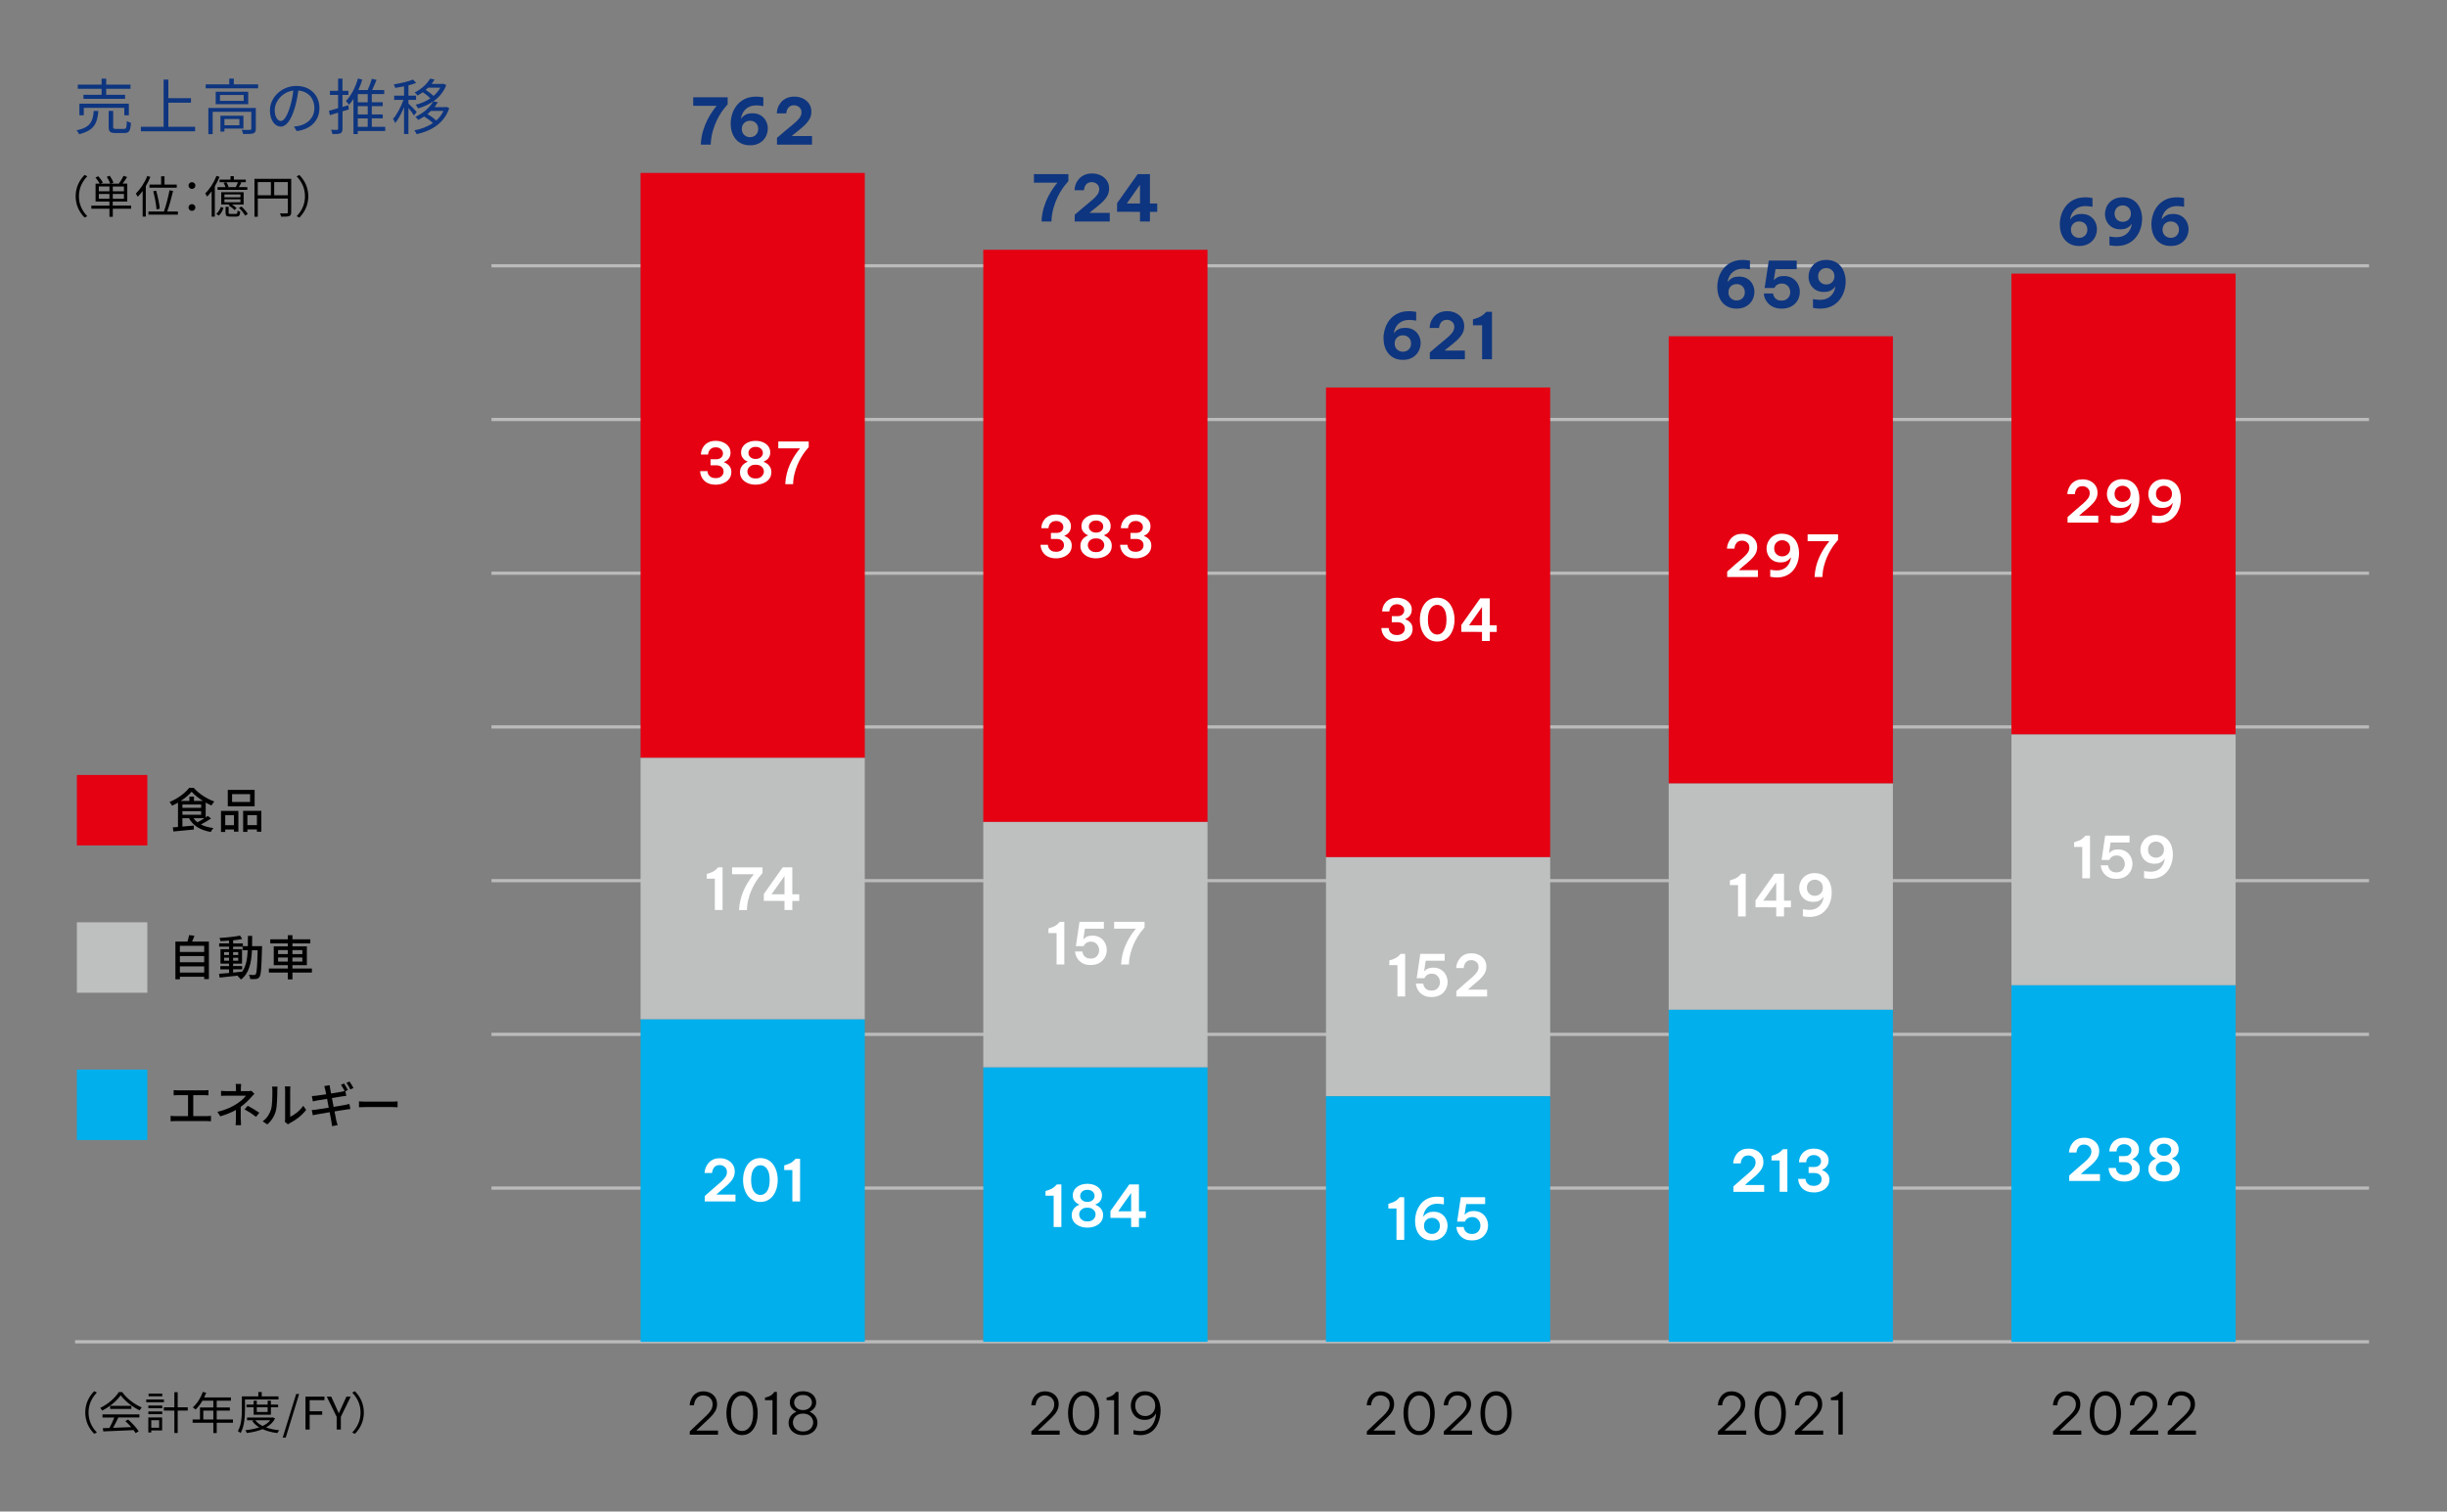 <?xml version="1.0" encoding="UTF-8"?><svg id="_イヤー_2" xmlns="http://www.w3.org/2000/svg" width="764" height="472" viewBox="0 0 764 472"><rect x="0" y="0" width="764" height="472" fill="#808080" stroke="none"/><defs><style>.cls-1{fill:#fff;}.cls-2{fill:#bebfbf;}.cls-3{fill:#e50012;}.cls-4{stroke:#bbb;stroke-miterlimit:10;}.cls-4,.cls-5{fill:none;}.cls-6{fill:#00afec;}.cls-7{fill:#0e357f;}</style></defs><g id="_イヤー_1-2"><g><rect class="cls-5" width="764" height="472"/><g><g><line class="cls-4" x1="739.65" y1="419" x2="23.45" y2="419"/><line class="cls-4" x1="739.65" y1="371" x2="153.45" y2="371"/><line class="cls-4" x1="739.65" y1="323" x2="153.45" y2="323"/><line class="cls-4" x1="739.65" y1="275" x2="153.45" y2="275"/><line class="cls-4" x1="739.65" y1="227" x2="153.45" y2="227"/><line class="cls-4" x1="739.65" y1="179" x2="153.45" y2="179"/><line class="cls-4" x1="739.65" y1="131" x2="153.45" y2="131"/><line class="cls-4" x1="739.65" y1="83" x2="153.45" y2="83"/></g><g><path d="M641,447.97v-.99l3.08-2.93c.77-.72,1.46-1.37,2.07-1.95,.61-.58,1.09-1.16,1.45-1.72,.35-.56,.53-1.18,.53-1.85,0-.6-.14-1.11-.41-1.52-.28-.41-.63-.73-1.07-.94s-.89-.32-1.36-.32c-.61,0-1.11,.12-1.5,.36-.39,.24-.69,.53-.9,.88-.21,.35-.36,.69-.44,1.03-.08,.34-.13,.61-.13,.81h-1.35c0-.19,.03-.46,.1-.81s.19-.72,.37-1.12c.18-.4,.43-.79,.75-1.16s.73-.67,1.24-.91c.51-.23,1.13-.35,1.86-.35s1.44,.16,2.08,.47c.64,.31,1.16,.76,1.56,1.36,.4,.59,.59,1.32,.59,2.19,0,.8-.2,1.54-.59,2.21s-.92,1.31-1.58,1.94c-.65,.62-1.36,1.29-2.12,2.02l-2.18,2.05h6.77v1.28h-8.82Z"/><path d="M657.32,448.13c-.8,0-1.51-.18-2.11-.54-.61-.36-1.12-.86-1.53-1.49s-.72-1.37-.93-2.19c-.2-.82-.31-1.69-.31-2.62s.1-1.78,.31-2.6c.2-.82,.51-1.55,.93-2.19,.41-.64,.92-1.14,1.53-1.5,.61-.37,1.31-.55,2.11-.55s1.51,.18,2.12,.55c.61,.37,1.12,.87,1.53,1.5,.41,.64,.72,1.36,.93,2.19s.31,1.69,.31,2.6-.1,1.8-.31,2.62c-.2,.82-.51,1.55-.93,2.19-.41,.64-.92,1.13-1.53,1.49-.61,.36-1.31,.54-2.12,.54Zm0-1.28c1,0,1.82-.47,2.48-1.41,.65-.94,.98-2.32,.98-4.15s-.33-3.17-.98-4.11c-.65-.94-1.48-1.41-2.48-1.41s-1.82,.47-2.48,1.41-.98,2.31-.98,4.11,.32,3.19,.97,4.14,1.48,1.42,2.48,1.42Z"/><path d="M665.02,447.97v-.99l3.08-2.93c.77-.72,1.46-1.37,2.07-1.95,.61-.58,1.09-1.16,1.45-1.72,.35-.56,.53-1.18,.53-1.85,0-.6-.14-1.11-.41-1.52-.28-.41-.63-.73-1.07-.94-.44-.21-.89-.32-1.36-.32-.61,0-1.11,.12-1.5,.36-.39,.24-.69,.53-.9,.88-.21,.35-.36,.69-.44,1.03-.08,.34-.13,.61-.13,.81h-1.35c0-.19,.03-.46,.1-.81,.07-.35,.19-.72,.37-1.12,.18-.4,.43-.79,.75-1.16s.73-.67,1.24-.91c.51-.23,1.13-.35,1.86-.35s1.44,.16,2.08,.47c.64,.31,1.16,.76,1.56,1.36,.4,.59,.59,1.32,.59,2.19,0,.8-.2,1.54-.59,2.21s-.92,1.31-1.58,1.94c-.65,.62-1.36,1.29-2.11,2.02l-2.18,2.05h6.77v1.28h-8.82Z"/><path d="M676.8,447.97v-.99l3.08-2.93c.77-.72,1.46-1.37,2.07-1.95,.61-.58,1.09-1.16,1.45-1.72,.35-.56,.53-1.18,.53-1.85,0-.6-.14-1.11-.41-1.52-.28-.41-.63-.73-1.07-.94s-.89-.32-1.36-.32c-.61,0-1.11,.12-1.5,.36-.39,.24-.69,.53-.9,.88-.21,.35-.36,.69-.44,1.03-.08,.34-.13,.61-.13,.81h-1.35c0-.19,.03-.46,.1-.81s.19-.72,.37-1.12c.18-.4,.43-.79,.75-1.16s.73-.67,1.24-.91c.51-.23,1.13-.35,1.86-.35s1.44,.16,2.08,.47c.64,.31,1.16,.76,1.56,1.36,.4,.59,.59,1.32,.59,2.19,0,.8-.2,1.54-.59,2.21s-.92,1.31-1.58,1.94c-.65,.62-1.36,1.29-2.12,2.02l-2.18,2.05h6.77v1.28h-8.82Z"/></g><g><rect class="cls-3" x="628" y="85.44" width="70" height="143.92"/><rect class="cls-2" x="628" y="229.36" width="70" height="78.32"/><rect class="cls-6" x="628" y="307.68" width="70" height="111.32"/><g><path class="cls-1" d="M646.04,368.77v-1.69l2.5-2.21c.91-.78,1.7-1.46,2.36-2.03,.66-.57,1.17-1.11,1.53-1.61,.36-.5,.54-1.06,.54-1.66,0-.46-.11-.85-.33-1.17-.22-.32-.51-.57-.85-.74-.35-.17-.71-.25-1.08-.25-.52,0-.93,.1-1.25,.31-.32,.2-.56,.45-.72,.74s-.27,.57-.33,.84c-.06,.27-.09,.47-.09,.6h-2.34c0-.26,.04-.59,.14-.98,.09-.39,.24-.79,.46-1.21,.22-.42,.5-.82,.86-1.19,.36-.37,.82-.67,1.37-.9,.55-.23,1.21-.34,1.96-.34,.84,0,1.61,.17,2.31,.5,.7,.34,1.27,.82,1.69,1.44,.43,.62,.64,1.38,.64,2.25,0,.8-.2,1.54-.6,2.2-.4,.66-.95,1.3-1.65,1.94-.7,.63-1.49,1.3-2.38,2.02l-1.12,1.01h5.98v2.14h-9.59Z"/><path class="cls-1" d="M663.21,368.95c-.91,0-1.68-.14-2.3-.41-.62-.28-1.12-.63-1.5-1.06-.38-.43-.65-.89-.82-1.39-.17-.49-.25-.95-.25-1.37h2.3c0,.36,.09,.71,.28,1.05,.19,.34,.47,.62,.85,.83,.38,.21,.86,.31,1.42,.31,.7,0,1.28-.18,1.75-.55s.71-.87,.71-1.52c0-.58-.2-1.04-.6-1.4-.4-.36-.96-.54-1.67-.54h-1.8v-1.89h1.82c.6,0,1.09-.17,1.48-.5,.38-.33,.58-.77,.58-1.3,0-.58-.22-1.04-.66-1.39-.44-.35-.98-.53-1.61-.53-.52,0-.95,.11-1.3,.33-.35,.22-.61,.51-.79,.86-.18,.35-.27,.71-.27,1.08h-2.25c0-.43,.08-.89,.24-1.39,.16-.49,.43-.96,.79-1.39,.37-.44,.85-.8,1.44-1.08,.59-.28,1.32-.42,2.17-.42,.79,0,1.54,.15,2.24,.44,.7,.29,1.27,.72,1.71,1.28s.66,1.22,.66,1.99c0,.52-.1,.97-.3,1.37-.2,.4-.45,.72-.76,.97s-.63,.44-.96,.56v.11c.62,.22,1.16,.57,1.6,1.06,.44,.49,.67,1.13,.67,1.93,0,.84-.23,1.56-.67,2.15-.45,.59-1.05,1.05-1.79,1.36-.74,.31-1.55,.47-2.41,.47Z"/><path class="cls-1" d="M675.66,368.95c-.92,0-1.76-.16-2.49-.48-.74-.32-1.32-.77-1.75-1.34-.43-.58-.65-1.25-.65-2.03,0-.62,.12-1.15,.35-1.58s.5-.76,.81-1.01c.31-.25,.58-.42,.82-.53,.24-.11,.37-.16,.38-.16v-.11s-.12-.04-.32-.13c-.2-.09-.44-.24-.7-.46s-.5-.5-.7-.86c-.2-.36-.31-.81-.31-1.35,0-.72,.2-1.35,.59-1.9,.4-.55,.94-.97,1.63-1.28,.69-.31,1.47-.46,2.35-.46s1.66,.15,2.35,.46c.69,.31,1.23,.73,1.62,1.28,.39,.55,.58,1.17,.58,1.88,0,.54-.1,.99-.3,1.36-.2,.37-.43,.66-.7,.87s-.61,.41-1.02,.59v.11c.48,.22,.88,.45,1.19,.69s.58,.58,.82,1.01c.23,.43,.35,.95,.35,1.58,0,.78-.22,1.46-.65,2.03-.43,.58-1.02,1.02-1.75,1.34-.74,.32-1.57,.48-2.49,.48Zm0-1.93c.56,0,1.03-.11,1.41-.32,.38-.21,.67-.48,.86-.82,.2-.34,.3-.68,.3-1.04s-.1-.7-.29-1.03-.48-.59-.86-.79c-.38-.2-.86-.31-1.42-.31s-1.05,.1-1.43,.31c-.38,.2-.66,.47-.85,.79-.19,.32-.29,.67-.29,1.03s.1,.71,.29,1.04c.19,.34,.48,.61,.86,.82,.38,.21,.86,.32,1.42,.32Zm0-6.1c.68,0,1.23-.19,1.64-.56,.41-.37,.61-.82,.61-1.33s-.2-.96-.61-1.33c-.41-.37-.95-.56-1.64-.56s-1.23,.19-1.64,.56c-.41,.37-.61,.82-.61,1.35s.2,.94,.61,1.31c.41,.37,.95,.56,1.64,.56Z"/></g><g><path class="cls-1" d="M652.53,260.94v13.32h-2.41v-9.79h-2.54v-1.46l.41-.13c.71-.2,1.28-.44,1.73-.7,.44-.26,.86-.62,1.26-1.08l.16-.16h1.39Z"/><path class="cls-1" d="M660.8,274.44c-.79,0-1.47-.11-2.03-.32-.56-.22-1.03-.5-1.4-.85-.37-.35-.67-.71-.88-1.1-.22-.38-.37-.75-.46-1.1-.09-.35-.14-.63-.15-.85h2.29c.05,.3,.12,.56,.21,.77,.09,.22,.23,.44,.41,.66s.44,.4,.77,.55c.32,.14,.73,.22,1.22,.22,.6,0,1.09-.13,1.48-.38s.68-.58,.87-.97c.19-.4,.29-.82,.29-1.26s-.1-.87-.29-1.27c-.19-.4-.48-.73-.86-1-.38-.26-.86-.4-1.44-.4-.44,0-.81,.07-1.11,.22-.29,.14-.53,.31-.69,.49-.17,.18-.32,.41-.47,.7h-2.41l1.13-7.61h7.61v2.14h-5.92l-.49,3.29h.07c.08-.1,.23-.23,.43-.41s.49-.34,.86-.49,.86-.22,1.46-.22c.97,0,1.79,.22,2.46,.65,.67,.43,1.17,.99,1.52,1.68,.35,.69,.52,1.42,.52,2.19,0,.58-.11,1.14-.31,1.69-.21,.55-.52,1.05-.94,1.5-.41,.45-.93,.81-1.56,1.07-.62,.26-1.36,.4-2.2,.4Z"/><path class="cls-1" d="M673.14,260.76c.9,0,1.68,.17,2.35,.49,.67,.33,1.22,.78,1.65,1.34,.43,.56,.75,1.21,.96,1.94s.32,1.5,.32,2.3c0,.68-.08,1.38-.24,2.1-.16,.71-.41,1.4-.76,2.05-.34,.65-.79,1.24-1.34,1.76s-1.21,.93-1.98,1.23-1.66,.45-2.66,.45c-.54,0-1.21-.07-2.02-.22v-2.2c.42,.07,.78,.13,1.09,.16,.31,.04,.61,.05,.93,.05,.77,0,1.43-.13,1.98-.38,.55-.25,1-.58,1.35-1,.35-.41,.61-.86,.8-1.34,.19-.48,.29-.94,.31-1.39-.11,.18-.29,.4-.53,.65s-.59,.47-1.03,.67-.99,.29-1.67,.29c-.97,0-1.78-.21-2.43-.63-.65-.42-1.13-.96-1.46-1.63-.32-.67-.49-1.36-.49-2.1,0-.58,.1-1.14,.31-1.68s.51-1.04,.91-1.48c.4-.44,.91-.8,1.51-1.06,.61-.26,1.32-.4,2.13-.4Zm0,2.03c-.68,0-1.27,.23-1.75,.68-.49,.45-.73,1.06-.73,1.84s.24,1.4,.73,1.85c.49,.45,1.07,.67,1.75,.67s1.27-.23,1.76-.67c.49-.45,.74-1.06,.74-1.85s-.25-1.4-.74-1.84c-.49-.45-1.08-.68-1.76-.68Z"/></g><g><path class="cls-1" d="M645.53,163.16v-1.69l2.5-2.21c.91-.78,1.7-1.46,2.36-2.02,.66-.57,1.17-1.11,1.53-1.61,.36-.5,.54-1.06,.54-1.66,0-.46-.11-.85-.33-1.17s-.51-.57-.85-.74c-.35-.17-.71-.25-1.08-.25-.52,0-.93,.1-1.25,.31-.32,.2-.56,.45-.72,.74-.16,.29-.27,.57-.33,.84-.06,.27-.09,.47-.09,.6h-2.34c0-.26,.04-.59,.13-.98,.09-.39,.24-.79,.46-1.21,.22-.42,.5-.82,.86-1.19,.36-.37,.82-.67,1.37-.9,.55-.23,1.21-.34,1.96-.34,.84,0,1.61,.17,2.31,.5,.7,.34,1.27,.82,1.69,1.44s.64,1.37,.64,2.25c0,.8-.2,1.54-.6,2.2-.4,.66-.95,1.31-1.65,1.94-.7,.63-1.49,1.31-2.38,2.02l-1.12,1.01h5.98v2.14h-9.59Z"/><path class="cls-1" d="M662.7,149.66c.9,0,1.68,.17,2.35,.49,.67,.33,1.21,.78,1.65,1.34s.75,1.21,.96,1.94c.21,.73,.31,1.5,.31,2.3,0,.68-.08,1.38-.24,2.1-.16,.71-.41,1.4-.76,2.05-.34,.65-.79,1.24-1.34,1.76s-1.21,.93-1.98,1.23-1.66,.45-2.66,.45c-.54,0-1.21-.07-2.02-.22v-2.2c.42,.07,.78,.13,1.09,.16s.61,.05,.93,.05c.77,0,1.43-.13,1.98-.38,.55-.25,1-.58,1.35-1,.35-.41,.61-.86,.8-1.34,.19-.48,.29-.94,.31-1.39-.11,.18-.29,.4-.53,.65s-.59,.47-1.03,.67c-.44,.19-.99,.29-1.67,.29-.97,0-1.78-.21-2.43-.63-.65-.42-1.13-.96-1.46-1.63-.32-.67-.49-1.36-.49-2.1,0-.58,.1-1.14,.31-1.68,.2-.55,.51-1.04,.91-1.48,.4-.44,.91-.8,1.51-1.06,.61-.26,1.32-.4,2.13-.4Zm0,2.03c-.68,0-1.27,.23-1.76,.68-.49,.45-.73,1.06-.73,1.84s.24,1.4,.73,1.85c.49,.45,1.07,.67,1.76,.67s1.27-.23,1.76-.67c.49-.45,.74-1.06,.74-1.85s-.25-1.4-.74-1.84c-.49-.45-1.08-.68-1.76-.68Z"/><path class="cls-1" d="M675.63,149.66c.9,0,1.68,.17,2.35,.49,.67,.33,1.21,.78,1.65,1.34s.75,1.21,.96,1.94c.21,.73,.31,1.5,.31,2.3,0,.68-.08,1.38-.24,2.1-.16,.71-.41,1.4-.76,2.05-.34,.65-.79,1.24-1.34,1.76s-1.21,.93-1.98,1.23-1.66,.45-2.66,.45c-.54,0-1.21-.07-2.02-.22v-2.2c.42,.07,.78,.13,1.09,.16s.61,.05,.93,.05c.77,0,1.43-.13,1.98-.38,.55-.25,1-.58,1.35-1,.35-.41,.61-.86,.8-1.34,.19-.48,.29-.94,.31-1.39-.11,.18-.29,.4-.53,.65s-.59,.47-1.03,.67c-.44,.19-.99,.29-1.67,.29-.97,0-1.78-.21-2.43-.63-.65-.42-1.13-.96-1.46-1.63-.32-.67-.49-1.36-.49-2.1,0-.58,.1-1.14,.31-1.68,.2-.55,.51-1.04,.91-1.48,.4-.44,.91-.8,1.51-1.06,.61-.26,1.32-.4,2.13-.4Zm0,2.03c-.68,0-1.27,.23-1.76,.68-.49,.45-.73,1.06-.73,1.84s.24,1.4,.73,1.85c.49,.45,1.07,.67,1.76,.67s1.27-.23,1.76-.67c.49-.45,.74-1.06,.74-1.85s-.25-1.4-.74-1.84c-.49-.45-1.08-.68-1.76-.68Z"/></g><g><path class="cls-7" d="M649.15,76.81c-1.03,0-1.92-.18-2.68-.55s-1.39-.87-1.89-1.5-.87-1.35-1.11-2.16c-.24-.81-.36-1.65-.36-2.53,0-.97,.15-1.96,.45-2.95s.77-1.91,1.42-2.74c.65-.83,1.48-1.5,2.49-2.01,1.01-.51,2.24-.76,3.68-.76,.59,0,1.31,.07,2.16,.22v2.74c-.44-.07-.83-.12-1.16-.16-.33-.04-.67-.06-1-.06-1.03,0-1.89,.21-2.58,.62-.69,.41-1.22,.94-1.59,1.58-.37,.64-.58,1.31-.65,2.02,.13-.23,.34-.48,.62-.75s.66-.51,1.13-.71c.47-.2,1.07-.3,1.79-.3,1.07,0,1.96,.23,2.68,.69,.72,.46,1.26,1.06,1.62,1.79,.36,.73,.54,1.5,.54,2.3,0,.64-.12,1.27-.35,1.89-.23,.62-.58,1.18-1.04,1.68-.46,.5-1.04,.9-1.73,1.2-.69,.3-1.51,.45-2.44,.45Zm0-2.54c.75,0,1.36-.24,1.84-.72,.48-.48,.72-1.09,.72-1.84s-.24-1.38-.72-1.85c-.48-.47-1.09-.71-1.84-.71s-1.34,.24-1.83,.71c-.49,.47-.73,1.09-.73,1.85s.24,1.36,.73,1.84c.49,.48,1.1,.72,1.83,.72Z"/><path class="cls-7" d="M662.77,61.61c1.03,0,1.92,.18,2.68,.55,.76,.37,1.39,.87,1.88,1.5s.86,1.35,1.11,2.16c.25,.81,.37,1.65,.37,2.53,0,.97-.15,1.96-.46,2.95-.31,.99-.78,1.91-1.42,2.74-.64,.83-1.47,1.5-2.49,2.01-1.02,.51-2.24,.76-3.67,.76-.59,0-1.31-.07-2.16-.22v-2.74c.44,.07,.83,.12,1.16,.16,.33,.04,.67,.06,1,.06,1.03,0,1.89-.21,2.58-.62s1.22-.94,1.59-1.58c.37-.64,.58-1.31,.65-2.02-.13,.23-.34,.48-.62,.75-.28,.27-.66,.51-1.13,.71-.47,.2-1.08,.3-1.81,.3-1.05,0-1.94-.23-2.66-.69-.72-.46-1.26-1.06-1.62-1.79-.36-.73-.54-1.5-.54-2.3,0-.64,.12-1.27,.35-1.89,.23-.62,.58-1.18,1.04-1.68s1.04-.9,1.73-1.2c.69-.3,1.51-.45,2.44-.45Zm0,2.54c-.75,0-1.36,.24-1.84,.72s-.72,1.09-.72,1.84,.24,1.38,.72,1.85c.48,.47,1.09,.71,1.84,.71s1.34-.24,1.82-.71c.48-.47,.72-1.09,.72-1.85s-.24-1.36-.72-1.84-1.09-.72-1.82-.72Z"/><path class="cls-7" d="M677.75,76.81c-1.03,0-1.92-.18-2.68-.55-.76-.37-1.39-.87-1.89-1.5s-.87-1.35-1.11-2.16c-.24-.81-.36-1.65-.36-2.53,0-.97,.15-1.96,.45-2.95,.3-.99,.77-1.91,1.42-2.74,.65-.83,1.48-1.5,2.49-2.01,1.01-.51,2.24-.76,3.68-.76,.59,0,1.31,.07,2.16,.22v2.74c-.44-.07-.83-.12-1.16-.16-.33-.04-.67-.06-1-.06-1.03,0-1.89,.21-2.58,.62-.69,.41-1.22,.94-1.59,1.58-.37,.64-.58,1.31-.65,2.02,.13-.23,.34-.48,.62-.75,.28-.27,.66-.51,1.13-.71,.47-.2,1.07-.3,1.79-.3,1.07,0,1.96,.23,2.68,.69,.72,.46,1.26,1.06,1.62,1.79,.36,.73,.54,1.5,.54,2.3,0,.64-.12,1.27-.35,1.89-.23,.62-.58,1.18-1.04,1.68s-1.04,.9-1.73,1.2c-.69,.3-1.51,.45-2.44,.45Zm0-2.54c.75,0,1.36-.24,1.84-.72,.48-.48,.72-1.09,.72-1.84s-.24-1.38-.72-1.85c-.48-.47-1.09-.71-1.84-.71s-1.34,.24-1.83,.71c-.49,.47-.73,1.09-.73,1.85s.24,1.36,.73,1.84c.49,.48,1.1,.72,1.83,.72Z"/></g></g><g><path class="cls-7" d="M30.71,34.65c-.32,3.86-1.31,6.1-6.02,7.26-.11-.36-.49-.91-.8-1.2,4.35-.93,5.11-2.77,5.38-6.06h1.44Zm1.01-6.92h-7.43v-1.31h7.43v-1.86h1.44v1.86h7.58v1.31h-7.58v1.88h5.89v1.25h-12.99v-1.25h5.66v-1.88Zm7.09,8.28v-2.34h-12.65v2.34h-1.37v-3.63h15.44v3.63h-1.42Zm-.09,4.24c.7,0,.82-.32,.87-2.45,.32,.23,.89,.44,1.29,.55-.17,2.55-.55,3.19-2.03,3.19h-2.77c-1.71,0-2.15-.42-2.15-1.88v-5.03h1.41v5.02c0,.51,.13,.61,.87,.61h2.51Z"/><path class="cls-7" d="M60.92,39.59v1.41h-16.93v-1.41h7.09v-14.74h1.48v5.81h7.07v1.41h-7.07v7.52h8.36Z"/><path class="cls-7" d="M80.59,26.35v1.23h-16.38v-1.23h7.37v-1.8h1.42v1.8h7.58Zm-.72,13.87c0,.76-.17,1.18-.76,1.42-.63,.21-1.61,.21-3.19,.21-.08-.38-.27-.95-.46-1.31,1.22,.04,2.28,.04,2.62,0,.32,0,.38-.1,.38-.36v-5.26h-12.06v6.97h-1.35v-8.17h14.82v6.5Zm-2.37-11.57v3.88h-10.16v-3.88h10.16Zm-1.41,1.01h-7.41v1.84h7.41v-1.84Zm-6.02,10.49v.95h-1.25v-4.96h7.18v4.01h-5.93Zm0-2.98v1.94h4.67v-1.94h-4.67Z"/><path class="cls-7" d="M91.78,39.52c.59-.04,1.16-.13,1.61-.23,2.41-.53,4.77-2.32,4.77-5.57,0-2.85-1.8-5.19-5-5.45-.25,1.75-.61,3.65-1.12,5.41-1.16,3.86-2.66,5.85-4.41,5.85s-3.36-1.94-3.36-5.03c0-4.08,3.65-7.66,8.24-7.66s7.22,3.12,7.22,6.92-2.6,6.59-7.09,7.18l-.87-1.42Zm-1.24-6.16c.48-1.56,.84-3.34,1.04-5.07-3.61,.46-5.81,3.55-5.81,6.08,0,2.38,1.1,3.42,1.92,3.42s1.88-1.25,2.85-4.43Z"/><path class="cls-7" d="M108.94,34.14l-2,.63v5.41c0,.8-.17,1.2-.65,1.44-.49,.23-1.25,.27-2.51,.25-.06-.34-.23-.97-.42-1.35,.85,.04,1.63,.04,1.88,.02,.25,0,.32-.08,.32-.36v-5l-2.55,.78-.32-1.37c.78-.19,1.79-.47,2.87-.8v-4.14h-2.55v-1.29h2.55v-3.8h1.37v3.8h1.84v1.29h-1.84v3.74l1.82-.53,.17,1.27Zm11.36,6.76h-8.59v.97h-1.35v-10.96c-.44,.66-.91,1.27-1.41,1.8-.19-.29-.67-.89-.95-1.18,1.65-1.67,2.98-4.27,3.76-7.01l1.35,.34c-.34,1.12-.74,2.2-1.22,3.25h2.91c.49-1.08,1.01-2.49,1.29-3.51l1.48,.34c-.42,1.04-.93,2.2-1.39,3.17h3.78v1.27h-3.88v2.55h3.42v1.22h-3.42v2.58h3.42v1.23h-3.42v2.64h4.2v1.29Zm-5.49-11.51h-3.1v2.55h3.1v-2.55Zm0,3.76h-3.1v2.58h3.1v-2.58Zm-3.1,6.46h3.1v-2.64h-3.1v2.64Z"/><path class="cls-7" d="M129.25,36.08c-.3-.53-1.08-1.58-1.73-2.36v8.13h-1.37v-8.4c-.78,1.92-1.79,3.82-2.75,4.98-.13-.4-.48-.95-.7-1.29,1.2-1.33,2.51-3.78,3.27-5.95h-2.91v-1.33h3.1v-2.89c-.93,.19-1.9,.34-2.77,.48-.08-.32-.27-.78-.44-1.1,2.13-.34,4.62-.89,6-1.52l.99,1.06c-.68,.29-1.52,.55-2.41,.76v3.21h2.38v1.33h-2.38v1.16c.59,.49,2.2,2.17,2.58,2.6l-.86,1.12Zm11.02-2.3c-1.61,4.77-5.62,7.09-10.18,8.13-.13-.36-.46-.91-.72-1.2,2.11-.4,4.12-1.14,5.78-2.28-.68-.68-1.75-1.46-2.72-2.05-.57,.38-1.2,.74-1.86,1.08-.19-.32-.59-.76-.89-.97,2.77-1.29,4.67-3.17,5.59-4.84-1.42,1.01-3.08,1.73-4.75,2.2-.15-.34-.47-.85-.74-1.14,1.63-.4,3.23-1.06,4.6-2.01-.61-.61-1.54-1.37-2.37-1.9-.51,.36-1.06,.7-1.65,1.03-.17-.29-.61-.74-.91-.95,2.38-1.16,3.99-2.87,4.83-4.31l1.41,.25c-.27,.47-.59,.93-.95,1.39h3.46l.27-.06,.87,.42c-.84,2.18-2.28,3.86-4.05,5.09l1.42,.25c-.3,.51-.65,1.03-1.04,1.54h3.48l.27-.06,.89,.4Zm-6.61-6.4c-.23,.25-.49,.48-.76,.7,.87,.53,1.82,1.25,2.45,1.88,.85-.74,1.6-1.6,2.11-2.58h-3.8Zm.89,7.26c-.34,.34-.7,.67-1.1,.99,.99,.55,2.05,1.33,2.74,2.01,.95-.84,1.71-1.82,2.26-3h-3.89Z"/></g><g><path d="M23.62,61.29c0-2.73,1.11-4.96,2.79-6.67l.84,.43c-1.61,1.67-2.61,3.74-2.61,6.23s.99,4.57,2.61,6.23l-.84,.43c-1.68-1.71-2.79-3.94-2.79-6.67Z"/><path d="M40.96,65.18h-5.74v2.51h-1.05v-2.51h-5.65v-.97h5.65v-1.27h-4.33v-5.59h1.29c-.27-.55-.83-1.34-1.32-1.92l.88-.39c.53,.59,1.15,1.41,1.43,1.95l-.71,.36h3.01c-.18-.59-.63-1.47-1.08-2.13l.92-.35c.46,.67,.97,1.57,1.15,2.16l-.8,.32h2.49c.52-.67,1.13-1.71,1.47-2.44l1.12,.36c-.43,.7-.95,1.47-1.42,2.07h1.47v5.59h-4.54v1.27h5.74v.97Zm-10.1-5.45h3.31v-1.5h-3.31v1.5Zm3.31,2.33v-1.5h-3.31v1.5h3.31Zm4.52-3.82h-3.47v1.5h3.47v-1.5Zm0,2.33h-3.47v1.5h3.47v-1.5Z"/><path d="M46.95,55.24c-.39,.98-.88,1.96-1.43,2.89v9.51h-.98v-8.01c-.49,.67-1.01,1.3-1.54,1.82-.11-.24-.42-.77-.6-1.02,1.41-1.32,2.77-3.38,3.59-5.49l.97,.31Zm8.59,10.81v.98h-9.19v-.98h4.83c.64-1.76,1.37-4.59,1.74-6.63l1.12,.2c-.48,2.07-1.2,4.69-1.85,6.43h3.35Zm-5.23-8.42v-2.58h1.05v2.58h3.82v.98h-8.5v-.98h3.63Zm-1.43,7.76c-.1-1.4-.53-3.82-1.04-5.67l.92-.17c.53,1.85,1.01,4.23,1.13,5.62l-1.02,.22Z"/><path d="M58.87,57.94c0-.64,.5-1.05,1.06-1.05s1.06,.41,1.06,1.05-.5,1.05-1.06,1.05-1.06-.41-1.06-1.05Zm0,6.86c0-.64,.5-1.06,1.06-1.06s1.06,.42,1.06,1.06-.5,1.05-1.06,1.05-1.06-.42-1.06-1.05Z"/><path d="M68.54,55.22c-.41,1.02-.91,2.03-1.47,2.98v9.46h-.99v-7.94c-.45,.62-.92,1.18-1.42,1.67-.11-.22-.41-.77-.59-1.01,1.39-1.3,2.72-3.36,3.52-5.45l.95,.29Zm-1.01,11.56c.64-.53,1.16-1.41,1.46-2.17l.8,.32c-.31,.83-.78,1.79-1.48,2.4l-.77-.55Zm6.11-8.4c.21-.41,.49-1.02,.64-1.48h-5.73v-.81h3.42v-1.09h1.04v1.09h3.73v.81h-1.92l.53,.14c-.25,.49-.53,1.01-.78,1.4h2.65v.85h-9.31v-.85h2.51c-.13-.39-.36-.92-.62-1.33l.88-.2c.29,.42,.57,1.02,.67,1.42l-.43,.11h2.93l-.2-.06Zm2.44,5.48h-3.66c.57,.35,1.13,.8,1.44,1.15l-.67,.57c-.36-.43-1.13-1.04-1.81-1.44l.35-.28h-2.66v-3.85h7v3.85Zm-1.01-3.15h-5v.9h5v-.9Zm0,1.54h-5v.91h5v-.91Zm-1.41,4.55c.39,0,.46-.11,.5-1.05,.2,.15,.59,.29,.85,.35-.11,1.23-.39,1.53-1.23,1.53h-1.92c-1.16,0-1.43-.24-1.43-1.18v-1.86h.95v1.86c0,.31,.08,.35,.57,.35h1.69Zm1.74-2.31c.76,.69,1.61,1.67,1.96,2.34l-.83,.5c-.35-.67-1.16-1.68-1.92-2.41l.78-.43Z"/><path d="M90.92,66.29c0,.67-.17,1.01-.64,1.19-.46,.17-1.25,.18-2.49,.18-.06-.28-.24-.76-.39-1.04,.95,.04,1.86,.03,2.13,.01,.25,0,.35-.08,.35-.35v-4.29h-9.39v5.69h-1.04v-11.84h11.47v10.44Zm-10.44-5.32h4.1v-4.1h-4.1v4.1Zm9.39,0v-4.1h-4.26v4.1h4.26Z"/><path d="M96.25,61.29c0,2.73-1.11,4.96-2.79,6.67l-.84-.43c1.61-1.67,2.6-3.74,2.6-6.23s-.99-4.57-2.6-6.23l.84-.43c1.68,1.71,2.79,3.94,2.79,6.67Z"/></g><g><path d="M65.88,255.6c-.94,.66-2.11,1.33-3.15,1.86,1.08,.56,2.4,.92,3.92,1.12-.3,.27-.66,.84-.84,1.22-3.22-.56-5.5-1.92-6.81-4.29h-2.05v2.61c1.12-.1,2.35-.21,3.55-.33l.02,1.25c-2.28,.24-4.68,.46-6.38,.61l-.19-1.29c.48-.03,1.02-.07,1.62-.12v-7.6c-.6,.35-1.23,.68-1.84,.95-.15-.32-.52-.83-.81-1.14,2.5-1.03,4.96-2.83,6.15-4.44h1.4c1.63,1.86,4.14,3.46,6.43,4.27-.3,.36-.65,.85-.87,1.25-.58-.26-1.2-.57-1.81-.92v4.65c.24-.17,.45-.33,.65-.48l1.04,.82Zm-2.5-5.49c-1.4-.87-2.7-1.9-3.55-2.88-.78,.94-2.01,1.98-3.41,2.88h2.71v-1.35h1.43v1.35h2.82Zm-6.43,2.15h5.85v-1.04h-5.85v1.04Zm0,2.16h5.85v-1.11h-5.85v1.11Zm3.46,1.09c.34,.48,.76,.9,1.24,1.27,.71-.36,1.48-.82,2.17-1.27h-3.42Z"/><path d="M69,253.23h5.43v6.46h-1.38v-.67h-2.73v.78h-1.32v-6.57Zm1.32,1.33v3.12h2.73v-3.12h-2.73Zm9.18-2.79h-8.38v-5.11h8.38v5.11Zm-1.42-3.78h-5.62v2.44h5.62v-2.44Zm3.52,5.23v6.49h-1.39v-.71h-2.97v.78h-1.33v-6.57h5.7Zm-1.39,4.45v-3.12h-2.97v3.12h2.97Z"/></g><g><path d="M26.62,441.09c0-2.73,1.11-4.96,2.79-6.67l.84,.43c-1.61,1.67-2.61,3.74-2.61,6.23s.99,4.57,2.61,6.23l-.84,.43c-1.68-1.71-2.79-3.94-2.79-6.67Z"/><path d="M38.15,434.71c1.47,2.06,3.91,3.88,6.11,4.79-.24,.25-.49,.62-.67,.92-2.16-1.05-4.61-2.91-5.91-4.72-1.13,1.68-3.4,3.6-5.79,4.78-.11-.24-.38-.62-.6-.83,2.4-1.15,4.72-3.17,5.8-4.95h1.06Zm-6.14,6.96h11.51v.97h-6.57c-.49,1.04-1.09,2.24-1.65,3.22,1.74-.06,3.71-.13,5.67-.21-.57-.66-1.23-1.34-1.85-1.89l.88-.48c1.29,1.11,2.65,2.62,3.29,3.66l-.94,.58c-.17-.28-.38-.6-.64-.94-3.43,.17-7.06,.32-9.46,.41l-.14-1.02c.6-.01,1.3-.03,2.06-.06,.53-.97,1.13-2.24,1.51-3.26h-3.68v-.97Zm9.01-2.66v.95h-6.63v-.95h6.63Z"/><path d="M51.18,437.87h-5.52v-.85h5.52v.85Zm-.56,8.81h-3.39v.64h-.92v-4.69h4.31v4.05Zm-4.3-7.77h4.34v.83h-4.34v-.83Zm0,1.85h4.34v.84h-4.34v-.84Zm4.34-4.74h-4.27v-.84h4.27v.84Zm-3.43,7.47v2.35h2.45v-2.35h-2.45Zm11.39-3.01h-3.14v7h-1.04v-7h-3.28v-1.02h3.28v-4.72h1.04v4.72h3.14v1.02Z"/><path d="M72.73,444.28h-5.07v3.21h-1.05v-3.21h-6.47v-1.01h2.3v-3.75h4.17v-2.13h-3.4c-.63,1.08-1.37,2.03-2.13,2.76-.2-.17-.63-.52-.9-.66,1.32-1.15,2.49-2.96,3.15-4.83l1.05,.25c-.2,.49-.42,1-.64,1.47h8.35v1.01h-4.43v2.13h4.1v.98h-4.1v2.77h5.07v1.01Zm-6.12-1.01v-2.77h-3.14v2.77h3.14Z"/><path d="M76.49,437.03v3.05c0,2.16-.17,5.31-1.37,7.42-.18-.18-.62-.48-.85-.59,1.15-1.99,1.25-4.82,1.25-6.84v-4.01h5.14v-1.37h1.06v1.37h5.22v.95h-10.45Zm9.4,5.93c-.63,1.2-1.61,2.1-2.82,2.79,1.22,.43,2.62,.73,4.12,.88-.22,.21-.49,.62-.6,.88-1.71-.22-3.28-.62-4.61-1.23-1.48,.62-3.19,.99-4.93,1.2-.07-.25-.28-.64-.43-.87,1.51-.15,3-.43,4.31-.9-.9-.53-1.64-1.2-2.2-2l.56-.21h-2.16v-.85h7.91l.18-.04,.66,.35Zm-6.7-1.19v-2.31h-2.23v-.85h2.23v-1.22h.99v1.22h3.39v-1.22h1.01v1.22h2.25v.85h-2.25v2.31h-5.39Zm.53,1.74c.53,.71,1.32,1.3,2.27,1.78,.97-.46,1.79-1.04,2.37-1.78h-4.64Zm.46-4.05v1.47h3.39v-1.47h-3.39Z"/><path d="M92.48,435.3h.92l-4.19,13.62h-.94l4.2-13.62Z"/><path d="M95.37,436.14h5.93v1.09h-4.62v3.47h3.92v1.09h-3.92v4.61h-1.3v-10.27Z"/><path d="M105.11,442.42l-3.08-6.28h1.39l1.32,2.9c.34,.76,.64,1.47,1.01,2.24h.06c.36-.77,.71-1.49,1.02-2.24l1.33-2.9h1.34l-3.08,6.28v3.99h-1.3v-3.99Z"/><path d="M113.6,441.09c0,2.73-1.11,4.96-2.79,6.67l-.84-.43c1.61-1.67,2.6-3.74,2.6-6.23s-.99-4.57-2.6-6.23l.84-.43c1.68,1.71,2.79,3.94,2.79,6.67Z"/></g><rect class="cls-3" x="24" y="242" width="22" height="22"/><g><path d="M65.22,294.02v11.73h-1.47v-.75h-7.59v.81h-1.4v-11.79h3.78c.21-.65,.39-1.43,.5-2.01l1.67,.19c-.24,.63-.48,1.28-.73,1.82h5.25Zm-9.06,1.33v1.92h7.59v-1.92h-7.59Zm0,3.21v1.92h7.59v-1.92h-7.59Zm7.59,5.14v-1.94h-7.59v1.94h7.59Z"/><path d="M81.82,295.45s-.02,.48-.02,.64c-.16,6.2-.3,8.33-.78,8.97-.29,.45-.6,.57-1.06,.65-.45,.06-1.14,.06-1.84,.01-.03-.38-.18-.95-.39-1.32,.69,.06,1.31,.06,1.57,.06,.26,0,.39-.04,.54-.24,.33-.42,.48-2.33,.6-7.48h-1.77c-.19,3.99-.87,7.17-3.45,9.15-.21-.32-.67-.81-1-1.04,.09-.06,.18-.13,.27-.21-2.16,.25-4.32,.48-5.92,.63l-.18-1.18c.87-.06,1.95-.15,3.13-.25v-1.14h-2.73v-1.02h2.73v-.76h-2.68v-4.52h2.68v-.78h-3.09v-1.04h3.09v-.84c-.91,.08-1.83,.12-2.67,.15-.04-.28-.19-.73-.33-1,2.22-.12,4.87-.39,6.43-.73l.66,1.05c-.79,.17-1.79,.31-2.82,.42v.96h3.03v.87h1.57c.02-1.02,.02-2.08,.02-3.21h1.33c0,1.11-.02,2.19-.03,3.21h3.1Zm-11.85,2.77h1.54v-.92h-1.54v.92Zm1.54,1.77v-.92h-1.54v.92h1.54Zm1.27,3.72c.93-.09,1.89-.18,2.83-.29,1.23-1.7,1.6-3.96,1.73-6.69h-1.59v-1.12h-2.97v.78h2.79v4.52h-2.79v.76h2.82v1.02h-2.82v1.02Zm1.6-5.49v-.92h-1.6v.92h1.6Zm-1.6,.86v.92h1.6v-.92h-1.6Z"/><path d="M97.38,303.7h-6.07v2.13h-1.44v-2.13h-5.92v-1.26h5.92v-1.04h-4.4v-5.88h4.4v-.93h-5.49v-1.27h5.49v-1.29h1.44v1.29h5.58v1.27h-5.58v.93h4.5v5.88h-4.5v1.04h6.07v1.26Zm-10.56-5.77h3.04v-1.25h-3.04v1.25Zm3.04,2.34v-1.27h-3.04v1.27h3.04Zm1.44-3.58v1.25h3.1v-1.25h-3.1Zm3.1,2.31h-3.1v1.27h3.1v-1.27Z"/></g><rect class="cls-2" x="24" y="288" width="22" height="22"/><g><path d="M64.57,348.53c.48,0,.92-.06,1.3-.1v1.71c-.4-.04-.99-.06-1.3-.06h-9.9c-.44,0-.91,.02-1.4,.06v-1.71c.45,.08,.96,.1,1.4,.1h4.04v-6.55h-3.17c-.33,0-.94,.02-1.32,.06v-1.63c.39,.04,.97,.07,1.32,.07h8.2c.46,0,.94-.03,1.35-.07v1.63c-.42-.04-.92-.06-1.35-.06h-3.4v6.55h4.23Z"/><path d="M75.19,349.58c0,.55,.04,1.3,.07,1.77h-1.71c.06-.43,.1-1.21,.1-1.77,0-.81,0-2.01,.01-2.97-1.4,.78-3.03,1.43-4.87,1.98l-.92-1.4c2.88-.66,4.77-1.66,6.1-2.53,1.26-.81,2.34-1.85,2.82-2.52h-5.88c-.54,0-1.43,.03-1.89,.06v-1.56c.51,.06,1.35,.09,1.86,.09h2.79v-.89c0-.45-.03-1-.09-1.35h1.71c-.05,.34-.09,.92-.09,1.35v.89h2.19c.39,0,.78-.03,1.06-.12l.99,.94c-.31,.33-.71,.74-.98,1.05-.77,.88-1.98,2.1-3.3,3.04v3.93Zm2.15-4.28c1.4,.75,2.19,1.2,3.61,2.16l-.99,1.3c-1.3-.99-2.25-1.6-3.6-2.34l.98-1.12Z"/><path d="M82.02,350.15c1.29-.92,2.14-2.26,2.58-3.64,.44-1.33,.44-4.26,.44-5.99,0-.51-.03-.87-.12-1.21h1.74c-.02,.12-.08,.68-.08,1.2,0,1.71-.06,4.91-.46,6.41-.45,1.65-1.4,3.12-2.67,4.2l-1.42-.96Zm6.9,.14c.06-.26,.1-.6,.1-.95v-8.88c0-.62-.09-1.11-.09-1.2h1.74c-.01,.09-.07,.58-.07,1.2v8.29c1.3-.58,3-1.86,4.08-3.45l.9,1.29c-1.27,1.7-3.37,3.27-5.1,4.14-.25,.12-.41,.25-.57,.38l-.99-.82Z"/><path d="M104.16,345.65c1.45-.24,2.79-.46,3.51-.6,.58-.12,1.06-.22,1.41-.33l.32,1.58c-.35,.03-.89,.12-1.46,.21-.78,.12-2.1,.33-3.5,.55,.27,1.37,.48,2.48,.57,2.88,.1,.44,.24,.96,.39,1.41l-1.72,.31c-.08-.52-.12-1.02-.21-1.45-.06-.38-.29-1.52-.54-2.9-1.64,.27-3.15,.53-3.85,.65-.61,.12-1.06,.21-1.4,.3l-.34-1.62c.38-.01,1-.09,1.42-.15,.73-.09,2.26-.33,3.88-.6l-.52-2.75c-1.38,.23-2.62,.42-3.15,.51-.51,.09-.9,.18-1.29,.28l-.31-1.66c.42-.02,.84-.04,1.31-.11,.55-.06,1.8-.24,3.16-.45-.15-.73-.25-1.27-.3-1.48-.09-.41-.18-.75-.29-1.08l1.67-.29c.04,.29,.09,.75,.17,1.09,.03,.18,.13,.75,.27,1.52,1.38-.23,2.65-.44,3.24-.54,.36-.08,.72-.15,1-.23-.3-.6-.76-1.41-1.14-1.95l.97-.41c.38,.54,.9,1.47,1.2,2.05l-.79,.34,.28,1.47c-.28,.01-.79,.09-1.21,.15l-3.27,.53,.52,2.74Zm5.22-5.46c-.31-.65-.79-1.5-1.21-2.06l.96-.4c.39,.55,.96,1.48,1.23,2.04l-.98,.42Z"/><path d="M112.09,343.92c.48,.04,1.41,.09,2.22,.09h8.14c.73,0,1.32-.06,1.68-.09v1.84c-.33-.01-1.01-.06-1.67-.06h-8.16c-.84,0-1.73,.03-2.22,.06v-1.84Z"/></g><rect class="cls-6" x="24" y="334" width="22" height="22"/><g><path d="M215.36,447.97v-.99l3.08-2.93c.77-.72,1.46-1.37,2.07-1.95,.61-.58,1.1-1.16,1.45-1.72,.35-.56,.53-1.18,.53-1.85,0-.6-.14-1.11-.41-1.52-.28-.41-.63-.73-1.07-.94-.44-.21-.89-.32-1.36-.32-.61,0-1.11,.12-1.5,.36-.39,.24-.69,.53-.9,.88-.21,.35-.36,.69-.44,1.03s-.13,.61-.13,.81h-1.35c0-.19,.03-.46,.1-.81s.19-.72,.37-1.12c.18-.4,.43-.79,.75-1.16,.32-.37,.73-.67,1.24-.91,.51-.23,1.13-.35,1.86-.35s1.44,.16,2.08,.47c.64,.31,1.16,.76,1.56,1.36,.4,.59,.59,1.32,.59,2.19,0,.8-.2,1.54-.59,2.21-.4,.67-.92,1.31-1.58,1.94-.65,.62-1.36,1.29-2.12,2.02l-2.18,2.05h6.77v1.28h-8.82Z"/><path d="M231.69,448.13c-.8,0-1.51-.18-2.12-.54-.61-.36-1.12-.86-1.53-1.49s-.72-1.37-.93-2.19c-.2-.82-.31-1.69-.31-2.62s.1-1.78,.31-2.6c.2-.82,.51-1.55,.93-2.19,.41-.64,.92-1.14,1.53-1.5,.61-.37,1.31-.55,2.12-.55s1.51,.18,2.11,.55c.61,.37,1.12,.87,1.53,1.5,.41,.64,.72,1.36,.93,2.19s.31,1.69,.31,2.6-.1,1.8-.31,2.62c-.2,.82-.51,1.55-.93,2.19s-.92,1.13-1.53,1.49c-.61,.36-1.31,.54-2.11,.54Zm0-1.28c1,0,1.82-.47,2.48-1.41,.65-.94,.98-2.32,.98-4.15s-.33-3.17-.98-4.11c-.65-.94-1.48-1.41-2.48-1.41s-1.82,.47-2.48,1.41c-.65,.94-.98,2.31-.98,4.11s.32,3.19,.97,4.14c.65,.95,1.48,1.42,2.48,1.42Z"/><path d="M242.56,434.65v13.32h-1.37v-10.75l-2.34,.02v-.81l.45-.11c.59-.16,1.06-.35,1.4-.58,.35-.23,.67-.53,.95-.92l.13-.18h.77Z"/><path d="M250.71,448.15c-.94,0-1.74-.18-2.41-.53-.67-.35-1.19-.82-1.55-1.4-.36-.58-.54-1.23-.54-1.94,0-.55,.1-1.03,.29-1.44,.19-.41,.42-.75,.69-1.02,.27-.27,.53-.48,.79-.64,.26-.16,.46-.26,.6-.31v-.07c-.12-.05-.29-.14-.5-.28-.22-.14-.44-.32-.67-.55-.23-.23-.42-.51-.58-.85-.16-.34-.23-.73-.23-1.17,0-.64,.16-1.22,.49-1.75,.32-.53,.79-.95,1.41-1.27,.62-.32,1.35-.48,2.21-.48s1.6,.16,2.21,.48c.61,.32,1.08,.74,1.41,1.27,.33,.53,.5,1.11,.5,1.75,0,.44-.08,.83-.23,1.17s-.35,.62-.58,.85c-.23,.23-.45,.41-.67,.55-.22,.14-.38,.23-.5,.28v.07c.13,.05,.33,.15,.58,.31,.26,.16,.52,.37,.8,.64,.28,.27,.51,.61,.7,1.02,.19,.41,.29,.89,.29,1.44,0,.71-.18,1.35-.55,1.94s-.88,1.05-1.56,1.4c-.67,.35-1.48,.53-2.41,.53Zm0-1.15c.71,0,1.3-.14,1.76-.41,.47-.28,.82-.63,1.06-1.06,.24-.43,.36-.88,.36-1.35s-.12-.89-.35-1.31c-.23-.41-.59-.76-1.06-1.03-.47-.27-1.06-.41-1.77-.41s-1.3,.13-1.76,.41c-.47,.27-.82,.61-1.05,1.03-.23,.41-.35,.85-.35,1.31s.12,.92,.36,1.35c.24,.43,.59,.79,1.06,1.06,.47,.28,1.05,.41,1.75,.41Zm0-6.68c.61,0,1.12-.12,1.54-.35,.41-.23,.73-.53,.94-.89,.21-.36,.32-.73,.32-1.1,0-.41-.11-.79-.32-1.15-.21-.36-.52-.65-.94-.88-.41-.23-.93-.34-1.54-.34s-1.12,.11-1.53,.34c-.41,.23-.72,.52-.93,.88-.21,.36-.32,.74-.32,1.15,0,.37,.11,.74,.32,1.1,.21,.36,.52,.66,.93,.89,.41,.23,.92,.35,1.53,.35Z"/></g><g><path d="M322.02,447.97v-.99l3.08-2.93c.77-.72,1.46-1.37,2.07-1.95,.61-.58,1.09-1.16,1.45-1.72,.35-.56,.53-1.18,.53-1.85,0-.6-.14-1.11-.41-1.52-.28-.41-.63-.73-1.07-.94-.44-.21-.89-.32-1.36-.32-.61,0-1.11,.12-1.5,.36-.39,.24-.69,.53-.9,.88-.21,.35-.36,.69-.44,1.03s-.13,.61-.13,.81h-1.35c0-.19,.03-.46,.1-.81s.19-.72,.37-1.12c.18-.4,.43-.79,.75-1.16,.32-.37,.73-.67,1.24-.91,.51-.23,1.13-.35,1.86-.35s1.44,.16,2.08,.47c.64,.31,1.16,.76,1.56,1.36,.4,.59,.59,1.32,.59,2.19,0,.8-.2,1.54-.59,2.21s-.92,1.31-1.57,1.94c-.65,.62-1.36,1.29-2.12,2.02l-2.18,2.05h6.77v1.28h-8.82Z"/><path d="M338.35,448.13c-.8,0-1.51-.18-2.12-.54-.61-.36-1.12-.86-1.53-1.49s-.72-1.37-.93-2.19c-.2-.82-.31-1.69-.31-2.62s.1-1.78,.31-2.6,.51-1.55,.93-2.19c.41-.64,.92-1.14,1.53-1.5,.61-.37,1.31-.55,2.12-.55s1.51,.18,2.11,.55c.61,.37,1.12,.87,1.53,1.5,.41,.64,.72,1.36,.93,2.19s.31,1.69,.31,2.6-.1,1.8-.31,2.62c-.2,.82-.51,1.55-.93,2.19s-.92,1.13-1.53,1.49c-.61,.36-1.31,.54-2.11,.54Zm0-1.28c1,0,1.82-.47,2.48-1.41,.65-.94,.98-2.32,.98-4.15s-.33-3.17-.98-4.11c-.65-.94-1.48-1.41-2.48-1.41s-1.82,.47-2.48,1.41c-.65,.94-.98,2.31-.98,4.11s.32,3.19,.97,4.14c.65,.95,1.48,1.42,2.48,1.42Z"/><path d="M349.22,434.65v13.32h-1.37v-10.75l-2.34,.02v-.81l.45-.11c.59-.16,1.06-.35,1.4-.58,.35-.23,.67-.53,.95-.92l.13-.18h.77Z"/><path d="M357.52,434.47c.83,0,1.55,.16,2.16,.48,.61,.32,1.12,.75,1.51,1.3,.4,.55,.69,1.19,.88,1.92,.19,.73,.29,1.49,.29,2.29,0,.65-.07,1.33-.21,2.04-.14,.71-.36,1.41-.66,2.08-.3,.67-.7,1.28-1.19,1.81s-1.1,.96-1.81,1.28c-.71,.32-1.55,.48-2.49,.48-.58,0-1.28-.09-2.11-.27v-1.3c.42,.1,.79,.17,1.12,.22,.32,.05,.66,.07,1.01,.07,.76,0,1.41-.12,1.95-.37s1.01-.57,1.39-.98,.68-.85,.9-1.34c.22-.49,.39-.97,.5-1.47s.17-.95,.18-1.37c-.07,.13-.19,.31-.34,.54-.16,.23-.37,.46-.65,.69-.28,.23-.62,.43-1.04,.58-.41,.16-.92,.23-1.5,.23-.96,0-1.76-.22-2.4-.65-.64-.43-1.12-.99-1.45-1.66-.32-.68-.49-1.38-.49-2.12s.16-1.48,.5-2.16c.33-.68,.82-1.25,1.48-1.68,.66-.44,1.48-.66,2.47-.66Zm.04,1.21c-.59,0-1.12,.13-1.59,.4-.47,.27-.85,.65-1.12,1.13-.28,.49-.41,1.06-.41,1.72s.14,1.22,.41,1.71c.28,.49,.65,.87,1.12,1.14,.47,.27,1,.41,1.59,.41s1.12-.13,1.58-.41c.47-.27,.84-.65,1.12-1.14,.28-.49,.41-1.06,.41-1.71s-.14-1.23-.41-1.72c-.28-.49-.65-.86-1.12-1.13-.47-.27-1-.4-1.58-.4Z"/></g><g><path d="M426.75,447.97v-.99l3.08-2.93c.77-.72,1.46-1.37,2.07-1.95s1.1-1.16,1.45-1.72c.35-.56,.53-1.18,.53-1.85,0-.6-.14-1.11-.41-1.52-.28-.41-.63-.73-1.07-.94s-.89-.32-1.36-.32c-.61,0-1.11,.12-1.5,.36-.39,.24-.69,.53-.9,.88-.21,.35-.36,.69-.44,1.03s-.13,.61-.13,.81h-1.35c0-.19,.03-.46,.1-.81s.19-.72,.37-1.12,.43-.79,.75-1.16c.32-.37,.73-.67,1.24-.91,.51-.23,1.13-.35,1.86-.35s1.44,.16,2.08,.47c.64,.31,1.16,.76,1.56,1.36,.4,.59,.59,1.32,.59,2.19,0,.8-.2,1.54-.59,2.21s-.92,1.31-1.58,1.94c-.65,.62-1.36,1.29-2.11,2.02l-2.18,2.05h6.77v1.28h-8.82Z"/><path d="M443.08,448.13c-.8,0-1.51-.18-2.12-.54-.61-.36-1.12-.86-1.53-1.49-.41-.64-.72-1.37-.93-2.19-.2-.82-.31-1.69-.31-2.62s.1-1.78,.31-2.6,.51-1.55,.93-2.19c.41-.64,.92-1.14,1.53-1.5,.61-.37,1.31-.55,2.12-.55s1.51,.18,2.11,.55c.61,.37,1.12,.87,1.53,1.5,.41,.64,.72,1.36,.93,2.19s.31,1.69,.31,2.6-.1,1.8-.31,2.62c-.2,.82-.51,1.55-.93,2.19-.41,.64-.92,1.13-1.53,1.49-.61,.36-1.31,.54-2.11,.54Zm0-1.28c1,0,1.82-.47,2.47-1.41,.65-.94,.98-2.32,.98-4.15s-.33-3.17-.98-4.11c-.65-.94-1.48-1.41-2.47-1.41s-1.82,.47-2.48,1.41c-.65,.94-.98,2.31-.98,4.11s.32,3.19,.97,4.14c.65,.95,1.48,1.42,2.48,1.42Z"/><path d="M450.78,447.97v-.99l3.08-2.93c.77-.72,1.46-1.37,2.07-1.95,.61-.58,1.09-1.16,1.45-1.72,.35-.56,.53-1.18,.53-1.85,0-.6-.14-1.11-.41-1.52-.28-.41-.63-.73-1.07-.94-.44-.21-.89-.32-1.36-.32-.61,0-1.11,.12-1.5,.36-.39,.24-.69,.53-.9,.88-.21,.35-.36,.69-.44,1.03s-.13,.61-.13,.81h-1.35c0-.19,.03-.46,.1-.81s.19-.72,.37-1.12c.18-.4,.43-.79,.75-1.16,.32-.37,.73-.67,1.24-.91,.51-.23,1.13-.35,1.86-.35s1.44,.16,2.08,.47c.64,.31,1.16,.76,1.56,1.36,.4,.59,.59,1.32,.59,2.19,0,.8-.2,1.54-.59,2.21s-.92,1.31-1.57,1.94c-.65,.62-1.36,1.29-2.12,2.02l-2.18,2.05h6.77v1.28h-8.82Z"/><path d="M467.11,448.13c-.8,0-1.51-.18-2.12-.54-.61-.36-1.12-.86-1.53-1.49s-.72-1.37-.93-2.19c-.2-.82-.31-1.69-.31-2.62s.1-1.78,.31-2.6,.51-1.55,.93-2.19c.41-.64,.92-1.14,1.53-1.5,.61-.37,1.31-.55,2.12-.55s1.51,.18,2.11,.55c.61,.37,1.12,.87,1.53,1.5,.41,.64,.72,1.36,.93,2.19s.31,1.69,.31,2.6-.1,1.8-.31,2.62c-.2,.82-.51,1.55-.93,2.19s-.92,1.13-1.53,1.49c-.61,.36-1.31,.54-2.11,.54Zm0-1.28c1,0,1.82-.47,2.48-1.41,.65-.94,.98-2.32,.98-4.15s-.33-3.17-.98-4.11c-.65-.94-1.48-1.41-2.48-1.41s-1.82,.47-2.48,1.41c-.65,.94-.98,2.31-.98,4.11s.32,3.19,.97,4.14c.65,.95,1.48,1.42,2.48,1.42Z"/></g><g><path d="M536.38,447.97v-.99l3.08-2.93c.77-.72,1.46-1.37,2.07-1.95s1.1-1.16,1.45-1.72c.35-.56,.53-1.18,.53-1.85,0-.6-.14-1.11-.41-1.52-.28-.41-.63-.73-1.07-.94s-.89-.32-1.36-.32c-.61,0-1.11,.12-1.5,.36-.39,.24-.69,.53-.9,.88-.21,.35-.36,.69-.44,1.03s-.13,.61-.13,.81h-1.35c0-.19,.03-.46,.1-.81s.19-.72,.37-1.12,.43-.79,.75-1.16c.32-.37,.73-.67,1.24-.91,.51-.23,1.13-.35,1.86-.35s1.44,.16,2.08,.47c.64,.31,1.16,.76,1.56,1.36,.4,.59,.59,1.32,.59,2.19,0,.8-.2,1.54-.59,2.21s-.92,1.31-1.58,1.94c-.65,.62-1.36,1.29-2.11,2.02l-2.18,2.05h6.77v1.28h-8.82Z"/><path d="M552.71,448.13c-.8,0-1.51-.18-2.12-.54-.61-.36-1.12-.86-1.53-1.49-.41-.64-.72-1.37-.93-2.19-.2-.82-.31-1.69-.31-2.62s.1-1.78,.31-2.6,.51-1.55,.93-2.19c.41-.64,.92-1.14,1.53-1.5,.61-.37,1.31-.55,2.12-.55s1.51,.18,2.11,.55c.61,.37,1.12,.87,1.53,1.5,.41,.64,.72,1.36,.93,2.19s.31,1.69,.31,2.6-.1,1.8-.31,2.62c-.2,.82-.51,1.55-.93,2.19-.41,.64-.92,1.13-1.53,1.49-.61,.36-1.31,.54-2.11,.54Zm0-1.28c1,0,1.82-.47,2.47-1.41,.65-.94,.98-2.32,.98-4.15s-.33-3.17-.98-4.11c-.65-.94-1.48-1.41-2.47-1.41s-1.82,.47-2.48,1.41c-.65,.94-.98,2.31-.98,4.11s.32,3.19,.97,4.14c.65,.95,1.48,1.42,2.48,1.42Z"/><path d="M560.41,447.97v-.99l3.08-2.93c.77-.72,1.46-1.37,2.07-1.95,.61-.58,1.09-1.16,1.45-1.72,.35-.56,.53-1.18,.53-1.85,0-.6-.14-1.11-.41-1.52-.28-.41-.63-.73-1.07-.94-.44-.21-.89-.32-1.36-.32-.61,0-1.11,.12-1.5,.36-.39,.24-.69,.53-.9,.88-.21,.35-.36,.69-.44,1.03s-.13,.61-.13,.81h-1.35c0-.19,.03-.46,.1-.81s.19-.72,.37-1.12c.18-.4,.43-.79,.75-1.16,.32-.37,.73-.67,1.24-.91,.51-.23,1.13-.35,1.86-.35s1.44,.16,2.08,.47c.64,.31,1.16,.76,1.56,1.36,.4,.59,.59,1.32,.59,2.19,0,.8-.2,1.54-.59,2.21s-.92,1.31-1.57,1.94c-.65,.62-1.36,1.29-2.12,2.02l-2.18,2.05h6.77v1.28h-8.82Z"/><path d="M575.35,434.65v13.32h-1.37v-10.75l-2.34,.02v-.81l.45-.11c.59-.16,1.06-.35,1.4-.58,.35-.23,.67-.53,.95-.92l.13-.18h.77Z"/></g><g><rect class="cls-3" x="200" y="54" width="70" height="182.67"/><rect class="cls-2" x="200" y="236.67" width="70" height="81.67"/><rect class="cls-6" x="200" y="318.33" width="70" height="100.67"/><g><path class="cls-1" d="M220.04,375.17v-1.69l2.5-2.21c.91-.78,1.7-1.46,2.36-2.03,.66-.57,1.17-1.11,1.53-1.61s.54-1.06,.54-1.66c0-.46-.11-.85-.33-1.17s-.51-.57-.85-.74c-.35-.17-.71-.25-1.08-.25-.52,0-.93,.1-1.25,.31-.32,.2-.56,.45-.72,.74-.16,.29-.27,.57-.33,.84-.06,.27-.09,.47-.09,.6h-2.34c0-.26,.04-.59,.13-.98,.09-.39,.24-.79,.46-1.21,.22-.42,.5-.82,.86-1.19,.36-.37,.82-.67,1.37-.9s1.21-.34,1.96-.34c.84,0,1.61,.17,2.31,.5,.7,.34,1.27,.82,1.69,1.44,.43,.62,.64,1.38,.64,2.25,0,.8-.2,1.54-.6,2.2-.4,.66-.95,1.3-1.65,1.94-.7,.63-1.49,1.3-2.38,2.02l-1.12,1.01h5.98v2.14h-9.59Z"/><path class="cls-1" d="M237.41,375.33c-.86,0-1.64-.18-2.31-.54-.68-.36-1.25-.86-1.7-1.49s-.8-1.36-1.04-2.18c-.24-.82-.36-1.7-.36-2.64s.12-1.8,.36-2.63c.24-.83,.59-1.56,1.04-2.19s1.02-1.12,1.7-1.49c.68-.36,1.45-.54,2.31-.54s1.63,.18,2.31,.54c.68,.36,1.24,.86,1.7,1.49s.8,1.36,1.04,2.19c.24,.83,.36,1.7,.36,2.63s-.12,1.82-.36,2.64-.59,1.55-1.04,2.18-1.02,1.12-1.7,1.49c-.68,.36-1.45,.54-2.31,.54Zm0-2.18c.84,0,1.53-.39,2.08-1.17,.55-.78,.82-1.94,.82-3.49s-.27-2.69-.82-3.46c-.55-.77-1.24-1.16-2.08-1.16s-1.53,.39-2.08,1.16c-.55,.77-.82,1.93-.82,3.46s.27,2.7,.82,3.48c.55,.79,1.24,1.18,2.08,1.18Z"/><path class="cls-1" d="M249.8,361.85v13.32h-2.41v-9.79h-2.54v-1.46l.41-.13c.71-.2,1.28-.44,1.73-.7,.44-.26,.86-.62,1.26-1.08l.16-.16h1.39Z"/></g><g><path class="cls-1" d="M225.6,270.85v13.32h-2.41v-9.79h-2.54v-1.46l.41-.13c.71-.2,1.28-.44,1.73-.7,.44-.26,.86-.62,1.26-1.08l.16-.16h1.39Z"/><path class="cls-1" d="M230.75,284.17c.05-1.12,.19-2.17,.44-3.17,.25-1,.55-1.92,.92-2.76,.37-.85,.75-1.61,1.16-2.29,.41-.68,.79-1.27,1.16-1.77s.68-.89,.93-1.18h-6.79v-2.14h9.5v1.76c-.44,.49-.84,.98-1.2,1.45-.35,.47-.74,1.05-1.14,1.73-.41,.68-.79,1.45-1.16,2.3-.37,.86-.68,1.8-.94,2.82-.26,1.02-.4,2.11-.44,3.26h-2.45Z"/><path class="cls-1" d="M244.94,284.17v-2.84l-6.46-.02v-2.14l5.89-8.32h3.01v8.41h2.16v2.07h-2.16v2.84h-2.43Zm-4.05-4.91h4.05v-5.72l-4.05,5.72Z"/></g><g><path class="cls-1" d="M223.47,151.35c-.91,0-1.68-.14-2.3-.41s-1.12-.63-1.5-1.06-.65-.89-.82-1.39-.25-.95-.25-1.37h2.3c0,.36,.09,.71,.28,1.05,.19,.34,.47,.62,.85,.83s.86,.31,1.42,.31c.7,0,1.28-.18,1.75-.55,.47-.37,.71-.87,.71-1.52,0-.58-.2-1.04-.6-1.4-.4-.36-.96-.54-1.67-.54h-1.8v-1.89h1.82c.6,0,1.09-.17,1.48-.5,.38-.34,.58-.77,.58-1.3,0-.58-.22-1.04-.66-1.4s-.98-.53-1.61-.53c-.52,0-.95,.11-1.3,.33-.35,.22-.61,.51-.79,.85-.18,.35-.27,.71-.27,1.08h-2.25c0-.43,.08-.89,.24-1.39,.16-.49,.43-.96,.79-1.39,.37-.44,.85-.8,1.44-1.08,.59-.28,1.32-.42,2.17-.42,.79,0,1.54,.15,2.24,.44,.7,.29,1.27,.72,1.71,1.28s.66,1.22,.66,1.99c0,.52-.1,.97-.3,1.37-.2,.4-.45,.72-.76,.97s-.63,.44-.96,.56v.11c.62,.22,1.16,.57,1.6,1.06,.44,.49,.67,1.13,.67,1.93,0,.84-.22,1.56-.67,2.15-.45,.59-1.05,1.05-1.79,1.36-.74,.31-1.55,.47-2.41,.47Z"/><path class="cls-1" d="M235.93,151.35c-.92,0-1.75-.16-2.49-.48-.74-.32-1.32-.77-1.75-1.34-.43-.58-.65-1.25-.65-2.03,0-.62,.12-1.15,.35-1.57s.5-.76,.81-1.01c.31-.25,.58-.42,.82-.53,.24-.11,.37-.16,.38-.16v-.11s-.12-.04-.32-.14c-.2-.09-.44-.24-.7-.46-.26-.22-.5-.5-.7-.86s-.31-.81-.31-1.35c0-.72,.2-1.35,.59-1.9,.4-.55,.94-.97,1.63-1.28,.69-.31,1.47-.46,2.35-.46s1.66,.15,2.35,.46c.69,.31,1.23,.73,1.62,1.28,.39,.55,.58,1.17,.58,1.88,0,.54-.1,.99-.3,1.36-.2,.37-.43,.66-.7,.87-.27,.22-.61,.41-1.02,.59v.11c.48,.22,.88,.45,1.19,.69,.31,.25,.58,.58,.82,1.01,.23,.43,.35,.95,.35,1.57,0,.78-.22,1.46-.65,2.03-.43,.58-1.02,1.02-1.75,1.34-.74,.32-1.57,.48-2.49,.48Zm0-1.93c.56,0,1.04-.1,1.41-.32,.38-.21,.67-.48,.86-.82,.2-.34,.3-.68,.3-1.04s-.1-.7-.29-1.03c-.19-.32-.48-.59-.86-.79-.38-.2-.86-.31-1.42-.31s-1.05,.1-1.43,.31c-.38,.2-.66,.47-.86,.79s-.29,.67-.29,1.03,.1,.71,.29,1.04c.19,.34,.48,.61,.86,.82,.38,.21,.86,.32,1.42,.32Zm0-6.1c.68,0,1.23-.19,1.64-.56,.41-.37,.61-.82,.61-1.33s-.2-.96-.61-1.33c-.41-.37-.95-.56-1.64-.56s-1.23,.19-1.64,.56c-.41,.37-.61,.82-.61,1.35s.2,.94,.61,1.31c.41,.37,.95,.56,1.64,.56Z"/><path class="cls-1" d="M245.18,151.17c.05-1.12,.19-2.17,.44-3.17s.55-1.92,.92-2.76,.75-1.61,1.16-2.29c.41-.68,.79-1.27,1.16-1.77,.37-.5,.67-.89,.93-1.18h-6.79v-2.14h9.5v1.76c-.44,.49-.84,.98-1.2,1.45-.35,.47-.74,1.05-1.14,1.73-.41,.68-.8,1.45-1.16,2.3-.37,.86-.68,1.8-.94,2.82-.26,1.02-.41,2.11-.44,3.26h-2.45Z"/></g><g><path class="cls-7" d="M218.81,45.17c.07-1.53,.29-2.95,.68-4.25,.39-1.3,.85-2.47,1.38-3.5,.53-1.03,1.06-1.92,1.58-2.66,.52-.74,.95-1.31,1.3-1.71h-7.32v-2.68h10.76v2.2c-.68,.76-1.27,1.5-1.78,2.22-.51,.72-1.02,1.6-1.53,2.63s-.96,2.2-1.33,3.5c-.37,1.3-.59,2.72-.66,4.25h-3.08Z"/><path class="cls-7" d="M234.17,45.37c-1.03,0-1.92-.18-2.68-.55-.76-.37-1.39-.87-1.89-1.5s-.87-1.35-1.11-2.16c-.24-.81-.36-1.65-.36-2.53,0-.97,.15-1.96,.45-2.95,.3-.99,.77-1.91,1.42-2.74,.65-.83,1.48-1.5,2.49-2.01,1.01-.51,2.24-.76,3.68-.76,.59,0,1.31,.07,2.16,.22v2.74c-.44-.07-.83-.12-1.16-.16-.33-.04-.67-.06-1-.06-1.03,0-1.89,.21-2.58,.62-.69,.41-1.22,.94-1.59,1.58-.37,.64-.58,1.31-.65,2.02,.13-.23,.34-.48,.62-.75,.28-.27,.66-.51,1.13-.71,.47-.2,1.07-.3,1.79-.3,1.07,0,1.96,.23,2.68,.69,.72,.46,1.26,1.06,1.62,1.79,.36,.73,.54,1.5,.54,2.3,0,.64-.12,1.27-.35,1.89-.23,.62-.58,1.18-1.04,1.68s-1.04,.9-1.73,1.2c-.69,.3-1.51,.45-2.44,.45Zm0-2.54c.75,0,1.36-.24,1.84-.72,.48-.48,.72-1.09,.72-1.84s-.24-1.38-.72-1.85c-.48-.47-1.09-.71-1.84-.71s-1.34,.24-1.83,.71c-.49,.47-.73,1.09-.73,1.85s.24,1.36,.73,1.84c.49,.48,1.1,.72,1.83,.72Z"/><path class="cls-7" d="M242.59,45.17v-2.12l2.56-2.18c1.07-.89,1.98-1.65,2.74-2.28,.76-.63,1.34-1.21,1.74-1.76,.4-.55,.6-1.13,.6-1.76,0-.48-.11-.88-.34-1.21-.23-.33-.52-.57-.87-.74-.35-.17-.72-.25-1.11-.25-.47,0-.86,.09-1.17,.26-.31,.17-.56,.4-.74,.67-.18,.27-.31,.56-.39,.85-.08,.29-.12,.55-.12,.76h-2.96c0-.56,.11-1.14,.32-1.75,.21-.61,.54-1.17,.98-1.7,.44-.53,1.01-.96,1.7-1.29,.69-.33,1.52-.5,2.48-.5s1.86,.19,2.66,.57c.8,.38,1.44,.92,1.93,1.63,.49,.71,.73,1.54,.73,2.5,0,.91-.22,1.73-.67,2.47-.45,.74-1.07,1.46-1.87,2.16-.8,.7-1.72,1.46-2.76,2.27l-.84,.7h6.34v2.7h-10.94Z"/></g></g><g><rect class="cls-3" x="307" y="78" width="70" height="178.67"/><rect class="cls-2" x="307" y="256.67" width="70" height="76.67"/><rect class="cls-6" x="307" y="333.33" width="70" height="85.67"/><g><path class="cls-1" d="M331.38,369.85v13.32h-2.41v-9.79h-2.54v-1.46l.41-.13c.71-.2,1.28-.44,1.73-.7,.44-.26,.86-.62,1.26-1.08l.16-.16h1.39Z"/><path class="cls-1" d="M339.5,383.35c-.92,0-1.75-.16-2.49-.48-.74-.32-1.32-.77-1.75-1.34-.43-.58-.65-1.25-.65-2.03,0-.62,.12-1.15,.35-1.58,.23-.43,.5-.76,.81-1.01,.31-.25,.58-.42,.82-.53,.24-.11,.37-.16,.38-.16v-.11s-.12-.04-.32-.13-.44-.24-.7-.46c-.26-.22-.5-.5-.7-.86-.2-.36-.31-.81-.31-1.35,0-.72,.2-1.35,.59-1.9,.4-.55,.94-.97,1.63-1.28,.69-.31,1.47-.46,2.35-.46s1.66,.15,2.35,.46c.69,.31,1.23,.73,1.62,1.28,.39,.55,.58,1.17,.58,1.88,0,.54-.1,.99-.3,1.36-.2,.37-.43,.66-.7,.87-.27,.22-.61,.41-1.02,.59v.11c.48,.22,.88,.45,1.19,.69s.58,.58,.82,1.01,.35,.95,.35,1.58c0,.78-.22,1.46-.65,2.03-.43,.58-1.02,1.02-1.75,1.34-.74,.32-1.57,.48-2.49,.48Zm0-1.93c.56,0,1.04-.11,1.41-.32,.38-.21,.67-.48,.86-.82,.2-.34,.3-.68,.3-1.04s-.1-.7-.29-1.03c-.19-.32-.48-.59-.86-.79-.38-.2-.86-.31-1.42-.31s-1.05,.1-1.43,.31-.66,.47-.85,.79-.29,.67-.29,1.03,.1,.71,.29,1.04,.48,.61,.86,.82c.38,.21,.86,.32,1.42,.32Zm0-6.1c.68,0,1.23-.19,1.64-.56,.41-.37,.61-.82,.61-1.33s-.2-.96-.61-1.33c-.41-.37-.95-.56-1.64-.56s-1.23,.19-1.64,.56-.61,.82-.61,1.35,.2,.94,.61,1.31,.95,.56,1.64,.56Z"/><path class="cls-1" d="M353.16,383.17v-2.84l-6.46-.02v-2.14l5.89-8.32h3.01v8.41h2.16v2.07h-2.16v2.84h-2.43Zm-4.05-4.91h4.05v-5.72l-4.05,5.72Z"/></g><g><path class="cls-1" d="M332.3,287.85v13.32h-2.41v-9.79h-2.54v-1.46l.41-.13c.71-.2,1.28-.44,1.73-.7s.86-.62,1.26-1.08l.16-.16h1.39Z"/><path class="cls-1" d="M340.56,301.35c-.79,0-1.47-.11-2.03-.32s-1.03-.5-1.4-.85c-.37-.35-.67-.71-.88-1.1-.22-.38-.37-.75-.46-1.1-.09-.35-.14-.63-.15-.85h2.29c.05,.3,.12,.56,.21,.77,.09,.22,.23,.44,.41,.66,.19,.22,.44,.41,.77,.55,.32,.14,.73,.22,1.22,.22,.6,0,1.09-.13,1.48-.38,.39-.25,.68-.58,.87-.97,.19-.4,.29-.82,.29-1.26s-.1-.87-.29-1.27c-.19-.4-.48-.74-.86-1-.38-.26-.86-.4-1.44-.4-.44,0-.81,.07-1.11,.22-.29,.14-.52,.31-.69,.49-.17,.18-.32,.41-.47,.7h-2.41l1.13-7.61h7.61v2.14h-5.92l-.49,3.29h.07c.08-.1,.23-.23,.43-.41,.2-.18,.49-.34,.86-.49,.37-.14,.86-.22,1.46-.22,.97,0,1.79,.22,2.46,.65,.67,.43,1.17,.99,1.52,1.68,.35,.69,.52,1.42,.52,2.19,0,.58-.11,1.14-.31,1.69-.21,.55-.52,1.05-.94,1.5-.41,.45-.93,.81-1.56,1.07-.62,.26-1.36,.4-2.2,.4Z"/><path class="cls-1" d="M350.03,301.17c.05-1.12,.19-2.17,.44-3.17s.55-1.92,.92-2.76c.37-.85,.75-1.61,1.16-2.29,.41-.68,.79-1.27,1.16-1.77,.37-.5,.67-.89,.93-1.18h-6.79v-2.14h9.5v1.76c-.44,.49-.84,.98-1.2,1.45-.35,.47-.74,1.05-1.14,1.73-.41,.68-.79,1.45-1.16,2.3-.37,.86-.68,1.8-.94,2.82-.26,1.02-.41,2.11-.44,3.26h-2.45Z"/></g><g><path class="cls-1" d="M329.75,174.35c-.91,0-1.68-.14-2.3-.41s-1.12-.63-1.5-1.06-.65-.89-.82-1.39-.25-.95-.25-1.37h2.3c0,.36,.09,.71,.28,1.05,.19,.34,.47,.62,.85,.83,.38,.21,.86,.31,1.42,.31,.7,0,1.28-.18,1.75-.55,.47-.37,.71-.87,.71-1.52,0-.58-.2-1.04-.6-1.4-.4-.36-.96-.54-1.67-.54h-1.8v-1.89h1.82c.6,0,1.09-.17,1.48-.5s.58-.77,.58-1.3c0-.58-.22-1.04-.66-1.4s-.97-.53-1.61-.53c-.52,0-.95,.11-1.3,.33-.35,.22-.61,.51-.79,.85-.18,.35-.27,.71-.27,1.08h-2.25c0-.43,.08-.89,.24-1.39,.16-.49,.43-.96,.79-1.39,.37-.44,.85-.8,1.44-1.08,.59-.28,1.32-.42,2.17-.42,.79,0,1.54,.15,2.24,.44,.7,.29,1.27,.72,1.71,1.28s.66,1.22,.66,1.99c0,.52-.1,.97-.3,1.37-.2,.4-.45,.72-.76,.97-.31,.25-.63,.44-.96,.56v.11c.62,.22,1.16,.57,1.6,1.06,.44,.49,.67,1.13,.67,1.93,0,.84-.23,1.56-.67,2.15-.45,.59-1.05,1.05-1.79,1.36-.74,.31-1.55,.47-2.41,.47Z"/><path class="cls-1" d="M342.21,174.35c-.92,0-1.75-.16-2.49-.48s-1.32-.77-1.75-1.34c-.43-.58-.65-1.25-.65-2.03,0-.62,.12-1.15,.35-1.57,.23-.43,.5-.76,.81-1.01,.31-.25,.58-.42,.82-.53,.24-.11,.37-.16,.38-.16v-.11s-.12-.04-.32-.14c-.2-.09-.44-.24-.7-.46-.26-.22-.5-.5-.7-.86-.2-.36-.31-.81-.31-1.35,0-.72,.2-1.35,.59-1.9,.4-.55,.94-.97,1.63-1.28,.69-.31,1.47-.46,2.35-.46s1.66,.15,2.35,.46c.69,.31,1.23,.73,1.62,1.28,.39,.55,.58,1.17,.58,1.88,0,.54-.1,.99-.3,1.36-.2,.37-.43,.66-.7,.87-.27,.22-.61,.41-1.02,.59v.11c.48,.22,.88,.45,1.19,.69,.31,.25,.58,.58,.82,1.01,.23,.43,.35,.95,.35,1.57,0,.78-.22,1.46-.65,2.03-.43,.58-1.02,1.02-1.76,1.34-.74,.32-1.57,.48-2.49,.48Zm0-1.93c.56,0,1.03-.1,1.41-.32,.38-.21,.67-.48,.86-.82,.2-.34,.3-.68,.3-1.04s-.1-.7-.29-1.03-.48-.59-.86-.79c-.38-.2-.86-.31-1.42-.31s-1.05,.1-1.43,.31-.66,.47-.85,.79c-.19,.32-.29,.67-.29,1.03s.1,.71,.29,1.04c.19,.34,.48,.61,.86,.82,.38,.21,.86,.32,1.42,.32Zm0-6.1c.68,0,1.23-.19,1.64-.56s.61-.82,.61-1.33-.2-.96-.61-1.33c-.41-.37-.95-.56-1.64-.56s-1.23,.19-1.64,.56c-.41,.37-.61,.82-.61,1.35s.2,.94,.61,1.31c.41,.37,.95,.56,1.64,.56Z"/><path class="cls-1" d="M354.59,174.35c-.91,0-1.68-.14-2.3-.41s-1.12-.63-1.5-1.06-.65-.89-.82-1.39c-.17-.49-.25-.95-.25-1.37h2.3c0,.36,.09,.71,.28,1.05,.19,.34,.47,.62,.85,.83,.38,.21,.86,.31,1.42,.31,.7,0,1.28-.18,1.75-.55,.47-.37,.71-.87,.71-1.52,0-.58-.2-1.04-.6-1.4-.4-.36-.96-.54-1.67-.54h-1.8v-1.89h1.82c.6,0,1.09-.17,1.48-.5,.38-.34,.58-.77,.58-1.3,0-.58-.22-1.04-.66-1.4s-.98-.53-1.61-.53c-.52,0-.95,.11-1.3,.33-.35,.22-.61,.51-.79,.85-.18,.35-.27,.71-.27,1.08h-2.25c0-.43,.08-.89,.24-1.39,.16-.49,.43-.96,.79-1.39s.85-.8,1.44-1.08c.59-.28,1.32-.42,2.17-.42,.79,0,1.54,.15,2.24,.44s1.27,.72,1.71,1.28,.66,1.22,.66,1.99c0,.52-.1,.97-.3,1.37-.2,.4-.45,.72-.76,.97s-.63,.44-.96,.56v.11c.62,.22,1.16,.57,1.6,1.06,.44,.49,.67,1.13,.67,1.93,0,.84-.23,1.56-.67,2.15-.45,.59-1.05,1.05-1.79,1.36-.74,.31-1.55,.47-2.41,.47Z"/></g><g><path class="cls-7" d="M325.19,69.17c.07-1.53,.29-2.95,.68-4.25,.39-1.3,.85-2.47,1.38-3.5s1.06-1.92,1.58-2.66c.52-.74,.95-1.31,1.3-1.71h-7.32v-2.68h10.76v2.2c-.68,.76-1.27,1.5-1.78,2.22-.51,.72-1.02,1.6-1.53,2.63s-.96,2.2-1.33,3.5c-.37,1.3-.59,2.72-.66,4.25h-3.08Z"/><path class="cls-7" d="M335.55,69.17v-2.12l2.56-2.18c1.07-.89,1.98-1.65,2.74-2.28,.76-.63,1.34-1.21,1.74-1.76,.4-.55,.6-1.13,.6-1.76,0-.48-.11-.88-.34-1.21-.23-.33-.52-.57-.87-.74-.35-.17-.72-.25-1.11-.25-.47,0-.86,.09-1.17,.26-.31,.17-.56,.4-.74,.67-.18,.27-.31,.56-.39,.85-.08,.29-.12,.55-.12,.76h-2.96c0-.56,.11-1.14,.32-1.75,.21-.61,.54-1.17,.98-1.7,.44-.53,1.01-.96,1.7-1.29,.69-.33,1.52-.5,2.48-.5s1.86,.19,2.66,.57c.8,.38,1.44,.92,1.93,1.63,.49,.71,.73,1.54,.73,2.5,0,.91-.22,1.73-.67,2.47-.45,.74-1.07,1.46-1.87,2.16-.8,.7-1.72,1.46-2.76,2.27l-.84,.7h6.34v2.7h-10.94Z"/><path class="cls-7" d="M355.93,69.17v-3.02l-7.16-.02v-2.68l6.44-9.08h3.82v9.18h2.28v2.6h-2.28v3.02h-3.1Zm-4.12-5.62h4.12v-5.86l-4.12,5.86Z"/></g></g><g><rect class="cls-3" x="414" y="121" width="70" height="146.67"/><rect class="cls-2" x="414" y="267.67" width="70" height="74.67"/><rect class="cls-6" x="414" y="342.33" width="70" height="76.67"/><g><path class="cls-1" d="M438.42,373.85v13.32h-2.41v-9.79h-2.54v-1.46l.41-.13c.71-.2,1.28-.44,1.73-.7,.44-.26,.86-.62,1.26-1.08l.16-.16h1.39Z"/><path class="cls-1" d="M447.08,387.35c-.9,0-1.68-.17-2.34-.5-.66-.33-1.21-.78-1.65-1.34-.44-.56-.76-1.21-.97-1.94-.21-.73-.31-1.5-.31-2.3,0-.68,.08-1.38,.24-2.1s.42-1.4,.77-2.05c.35-.65,.79-1.24,1.34-1.76,.55-.52,1.2-.93,1.97-1.23,.77-.3,1.66-.45,2.66-.45,.55,0,1.22,.07,2.02,.22v2.2c-.42-.07-.78-.13-1.09-.16-.31-.04-.61-.05-.93-.05-.77,0-1.43,.12-1.97,.38-.55,.25-1,.59-1.35,1s-.62,.86-.8,1.34c-.18,.48-.29,.94-.32,1.39,.11-.18,.29-.4,.54-.65s.6-.47,1.04-.67c.44-.19,.99-.29,1.67-.29,.96,0,1.76,.21,2.41,.63s1.13,.96,1.46,1.63c.32,.67,.49,1.37,.49,2.1,0,.58-.1,1.14-.3,1.68-.2,.55-.5,1.04-.91,1.48-.41,.44-.92,.8-1.52,1.06-.61,.26-1.32,.4-2.13,.4Zm0-2.03c.68,0,1.27-.22,1.75-.67,.49-.45,.73-1.06,.73-1.84s-.24-1.4-.73-1.85c-.49-.45-1.07-.67-1.75-.67s-1.27,.23-1.75,.67c-.49,.45-.73,1.07-.73,1.85s.24,1.39,.73,1.84c.49,.45,1.07,.67,1.75,.67Z"/><path class="cls-1" d="M459.61,387.35c-.79,0-1.47-.11-2.03-.32s-1.03-.5-1.4-.85c-.37-.35-.67-.71-.88-1.1-.22-.38-.37-.75-.46-1.1-.09-.35-.14-.63-.15-.85h2.29c.05,.3,.12,.56,.21,.77,.09,.22,.23,.44,.41,.66,.19,.22,.44,.41,.76,.55,.32,.14,.73,.22,1.22,.22,.6,0,1.1-.13,1.48-.38,.39-.25,.68-.58,.87-.97,.19-.4,.29-.82,.29-1.26s-.1-.87-.29-1.27c-.19-.4-.48-.74-.86-1-.38-.26-.86-.4-1.44-.4-.44,0-.81,.07-1.11,.22-.29,.14-.52,.31-.69,.49s-.32,.41-.47,.7h-2.41l1.13-7.61h7.61v2.14h-5.92l-.49,3.29h.07c.08-.1,.23-.23,.43-.41,.2-.18,.49-.34,.86-.49,.37-.14,.86-.22,1.46-.22,.97,0,1.79,.22,2.46,.65,.67,.43,1.17,.99,1.52,1.68,.35,.69,.52,1.42,.52,2.19,0,.58-.1,1.14-.31,1.69s-.52,1.05-.94,1.5-.93,.81-1.56,1.07c-.62,.26-1.36,.4-2.2,.4Z"/></g><g><path class="cls-1" d="M438.72,297.85v13.32h-2.41v-9.79h-2.54v-1.46l.41-.13c.71-.2,1.28-.44,1.73-.7,.44-.26,.86-.62,1.26-1.08l.16-.16h1.39Z"/><path class="cls-1" d="M446.98,311.35c-.79,0-1.47-.11-2.03-.32-.56-.22-1.03-.5-1.4-.85-.37-.35-.67-.71-.88-1.1-.22-.38-.37-.75-.46-1.1-.09-.35-.14-.63-.15-.85h2.29c.05,.3,.12,.56,.21,.77,.09,.22,.23,.44,.41,.66,.19,.22,.44,.41,.76,.55,.32,.14,.73,.22,1.22,.22,.6,0,1.1-.13,1.48-.38,.39-.25,.68-.58,.87-.97,.19-.4,.29-.82,.29-1.26s-.1-.87-.29-1.27c-.19-.4-.48-.74-.86-1-.38-.26-.86-.4-1.44-.4-.44,0-.81,.07-1.11,.22-.29,.14-.52,.31-.69,.49-.17,.18-.32,.41-.47,.7h-2.41l1.13-7.61h7.61v2.14h-5.92l-.49,3.29h.07c.08-.1,.23-.23,.43-.41,.2-.18,.49-.34,.86-.49,.37-.14,.86-.22,1.46-.22,.97,0,1.79,.22,2.46,.65,.67,.43,1.17,.99,1.52,1.68,.35,.69,.52,1.42,.52,2.19,0,.58-.1,1.14-.31,1.69s-.52,1.05-.94,1.5-.93,.81-1.56,1.07c-.62,.26-1.36,.4-2.2,.4Z"/><path class="cls-1" d="M454.71,311.17v-1.69l2.5-2.21c.91-.78,1.7-1.46,2.36-2.03,.66-.57,1.17-1.11,1.53-1.61,.36-.5,.54-1.06,.54-1.66,0-.46-.11-.85-.33-1.17s-.51-.57-.85-.74-.71-.25-1.08-.25c-.52,0-.93,.1-1.25,.31s-.56,.45-.72,.74c-.16,.29-.27,.57-.33,.84-.06,.27-.09,.47-.09,.6h-2.34c0-.26,.04-.59,.13-.98,.09-.39,.24-.79,.46-1.21,.22-.42,.5-.82,.86-1.19,.36-.37,.82-.67,1.37-.9,.55-.23,1.21-.34,1.96-.34,.84,0,1.61,.17,2.31,.5,.7,.34,1.27,.82,1.69,1.44,.43,.62,.64,1.38,.64,2.25,0,.8-.2,1.54-.6,2.2-.4,.66-.95,1.3-1.65,1.94-.7,.63-1.49,1.3-2.38,2.02l-1.12,1.01h5.98v2.14h-9.59Z"/></g><g><path class="cls-1" d="M436.16,200.35c-.91,0-1.68-.14-2.3-.41-.62-.28-1.12-.63-1.5-1.06-.38-.43-.65-.89-.82-1.39-.17-.49-.25-.95-.25-1.37h2.3c0,.36,.09,.71,.28,1.05,.19,.34,.47,.62,.85,.83s.86,.31,1.42,.31c.7,0,1.28-.18,1.76-.55,.47-.37,.71-.87,.71-1.52,0-.58-.2-1.04-.6-1.4-.4-.36-.96-.54-1.67-.54h-1.8v-1.89h1.82c.6,0,1.09-.17,1.48-.5,.38-.34,.58-.77,.58-1.3,0-.58-.22-1.04-.66-1.4-.44-.35-.98-.53-1.61-.53-.52,0-.95,.11-1.3,.33-.35,.22-.61,.51-.79,.85-.18,.35-.27,.71-.27,1.08h-2.25c0-.43,.08-.89,.24-1.39,.16-.49,.43-.96,.79-1.39,.37-.44,.85-.8,1.44-1.08,.59-.28,1.32-.42,2.17-.42,.79,0,1.54,.15,2.24,.44s1.27,.72,1.71,1.28c.44,.56,.66,1.22,.66,1.99,0,.52-.1,.97-.3,1.37-.2,.4-.45,.72-.76,.97s-.63,.44-.96,.56v.11c.62,.22,1.16,.57,1.6,1.06,.44,.49,.67,1.13,.67,1.93,0,.84-.23,1.56-.68,2.15-.45,.59-1.05,1.05-1.79,1.36-.74,.31-1.55,.47-2.41,.47Z"/><path class="cls-1" d="M448.72,200.33c-.86,0-1.64-.18-2.31-.54-.68-.36-1.25-.85-1.7-1.48s-.8-1.36-1.04-2.18c-.24-.82-.36-1.7-.36-2.64s.12-1.8,.36-2.63c.24-.83,.59-1.56,1.04-2.19s1.02-1.12,1.7-1.49c.68-.36,1.45-.54,2.31-.54s1.63,.18,2.31,.54c.68,.36,1.24,.86,1.7,1.49s.8,1.36,1.04,2.19c.24,.83,.36,1.7,.36,2.63s-.12,1.81-.36,2.64c-.24,.82-.59,1.55-1.04,2.18s-1.02,1.12-1.7,1.48c-.68,.36-1.45,.54-2.31,.54Zm0-2.18c.84,0,1.53-.39,2.08-1.17,.55-.78,.82-1.94,.82-3.49s-.27-2.69-.82-3.46-1.24-1.16-2.08-1.16-1.53,.39-2.08,1.16c-.55,.77-.82,1.93-.82,3.46s.27,2.7,.82,3.48c.55,.79,1.24,1.18,2.08,1.18Z"/><path class="cls-1" d="M462.71,200.17v-2.84l-6.46-.02v-2.14l5.89-8.32h3.01v8.41h2.16v2.07h-2.16v2.84h-2.43Zm-4.05-4.91h4.05v-5.72l-4.05,5.72Z"/></g><g><path class="cls-7" d="M438,112.37c-1.03,0-1.92-.18-2.68-.55-.76-.37-1.39-.87-1.89-1.5s-.87-1.35-1.11-2.16c-.24-.81-.36-1.65-.36-2.53,0-.97,.15-1.96,.45-2.95,.3-.99,.77-1.91,1.42-2.74,.65-.83,1.48-1.5,2.49-2.01s2.24-.76,3.68-.76c.59,0,1.31,.07,2.16,.22v2.74c-.44-.07-.83-.12-1.16-.16-.33-.04-.67-.06-1-.06-1.03,0-1.89,.21-2.58,.62-.69,.41-1.22,.94-1.59,1.58-.37,.64-.58,1.31-.65,2.02,.13-.23,.34-.48,.62-.75,.28-.27,.66-.51,1.13-.71,.47-.2,1.07-.3,1.79-.3,1.07,0,1.96,.23,2.68,.69s1.26,1.06,1.62,1.79c.36,.73,.54,1.5,.54,2.3,0,.64-.12,1.27-.35,1.89-.23,.62-.58,1.18-1.04,1.68s-1.04,.9-1.73,1.2c-.69,.3-1.51,.45-2.44,.45Zm0-2.54c.75,0,1.36-.24,1.84-.72,.48-.48,.72-1.09,.72-1.84s-.24-1.38-.72-1.85c-.48-.47-1.09-.71-1.84-.71s-1.34,.24-1.83,.71c-.49,.47-.73,1.09-.73,1.85s.24,1.36,.73,1.84c.49,.48,1.1,.72,1.83,.72Z"/><path class="cls-7" d="M446.42,112.17v-2.12l2.56-2.18c1.07-.89,1.98-1.65,2.74-2.28s1.34-1.21,1.74-1.76c.4-.55,.6-1.13,.6-1.76,0-.48-.11-.88-.34-1.21-.23-.33-.52-.57-.87-.74-.35-.17-.72-.25-1.11-.25-.47,0-.86,.09-1.17,.26-.31,.17-.56,.4-.74,.67-.18,.27-.31,.56-.39,.85-.08,.29-.12,.55-.12,.76h-2.96c0-.56,.11-1.14,.32-1.75,.21-.61,.54-1.17,.98-1.7,.44-.53,1.01-.96,1.7-1.29,.69-.33,1.52-.5,2.48-.5s1.86,.19,2.66,.57c.8,.38,1.44,.92,1.93,1.63,.49,.71,.73,1.54,.73,2.5,0,.91-.22,1.73-.67,2.47-.45,.74-1.07,1.46-1.87,2.16-.8,.7-1.72,1.46-2.76,2.27l-.84,.7h6.34v2.7h-10.94Z"/><path class="cls-7" d="M465.82,97.37v14.8h-3.08v-10.6l-2.86,.02v-1.86l.46-.14c.84-.24,1.52-.51,2.04-.82,.52-.31,1.02-.71,1.5-1.22l.14-.18h1.8Z"/></g></g><g><rect class="cls-3" x="521" y="105" width="70" height="139.67"/><rect class="cls-2" x="521" y="244.67" width="70" height="70.67"/><rect class="cls-6" x="521" y="315.33" width="70" height="103.67"/><g><path class="cls-1" d="M541.2,372.17v-1.69l2.5-2.21c.91-.78,1.7-1.46,2.36-2.03,.66-.57,1.17-1.11,1.53-1.61,.36-.5,.54-1.06,.54-1.66,0-.46-.11-.85-.33-1.17-.22-.32-.51-.57-.85-.74-.35-.17-.71-.25-1.08-.25-.52,0-.93,.1-1.25,.31-.32,.2-.56,.45-.72,.74s-.27,.57-.33,.84c-.06,.27-.09,.47-.09,.6h-2.34c0-.26,.04-.59,.14-.98,.09-.39,.24-.79,.46-1.21,.22-.42,.5-.82,.86-1.19,.36-.37,.82-.67,1.37-.9,.55-.23,1.21-.34,1.96-.34,.84,0,1.61,.17,2.31,.5,.7,.34,1.27,.82,1.69,1.44,.43,.62,.64,1.38,.64,2.25,0,.8-.2,1.54-.6,2.2-.4,.66-.95,1.3-1.65,1.94-.7,.63-1.49,1.3-2.38,2.02l-1.12,1.01h5.98v2.14h-9.59Z"/><path class="cls-1" d="M558.05,358.85v13.32h-2.41v-9.79h-2.54v-1.46l.41-.13c.71-.2,1.28-.44,1.73-.7s.86-.62,1.26-1.08l.16-.16h1.39Z"/><path class="cls-1" d="M566.3,372.35c-.91,0-1.68-.14-2.3-.41-.62-.28-1.12-.63-1.5-1.06-.38-.43-.65-.89-.82-1.39-.17-.49-.25-.95-.25-1.37h2.3c0,.36,.09,.71,.28,1.05s.47,.62,.85,.83,.86,.31,1.42,.31c.7,0,1.28-.18,1.76-.55s.71-.87,.71-1.52c0-.58-.2-1.04-.6-1.4-.4-.36-.96-.54-1.67-.54h-1.8v-1.89h1.82c.6,0,1.09-.17,1.48-.5,.38-.33,.58-.77,.58-1.3,0-.58-.22-1.04-.66-1.39-.44-.35-.98-.53-1.61-.53-.52,0-.95,.11-1.3,.33-.35,.22-.61,.51-.79,.86-.18,.35-.27,.71-.27,1.08h-2.25c0-.43,.08-.89,.24-1.39,.16-.49,.43-.96,.79-1.39,.37-.44,.85-.8,1.44-1.08,.59-.28,1.32-.42,2.17-.42,.79,0,1.54,.15,2.24,.44,.7,.29,1.27,.72,1.71,1.28,.44,.56,.66,1.22,.66,1.99,0,.52-.1,.97-.3,1.37s-.45,.72-.76,.97-.63,.44-.96,.56v.11c.62,.22,1.16,.57,1.6,1.06,.44,.49,.67,1.13,.67,1.93,0,.84-.23,1.56-.68,2.15-.45,.59-1.05,1.05-1.79,1.36-.74,.31-1.55,.47-2.41,.47Z"/></g><g><path class="cls-1" d="M545.05,272.85v13.32h-2.41v-9.79h-2.54v-1.46l.41-.13c.71-.2,1.28-.44,1.73-.7,.44-.26,.86-.62,1.26-1.08l.16-.16h1.39Z"/><path class="cls-1" d="M554.57,286.17v-2.84l-6.46-.02v-2.14l5.89-8.32h3.01v8.41h2.16v2.07h-2.16v2.84h-2.43Zm-4.05-4.91h4.05v-5.72l-4.05,5.72Z"/><path class="cls-1" d="M566.63,272.67c.9,0,1.68,.17,2.35,.49,.67,.33,1.22,.78,1.65,1.34,.43,.56,.75,1.21,.96,1.94s.31,1.5,.31,2.3c0,.68-.08,1.38-.24,2.1-.16,.71-.41,1.4-.76,2.05-.34,.65-.79,1.24-1.34,1.76-.55,.52-1.21,.93-1.98,1.23-.77,.3-1.66,.45-2.66,.45-.54,0-1.21-.07-2.02-.22v-2.2c.42,.07,.78,.13,1.09,.16s.61,.05,.93,.05c.77,0,1.43-.13,1.98-.38,.55-.25,1-.58,1.35-1,.35-.41,.61-.86,.8-1.34,.19-.48,.29-.94,.31-1.39-.11,.18-.29,.4-.53,.65-.25,.25-.59,.47-1.03,.67s-.99,.29-1.67,.29c-.97,0-1.78-.21-2.43-.63-.65-.42-1.13-.96-1.46-1.63-.32-.67-.49-1.36-.49-2.1,0-.58,.1-1.14,.31-1.68s.51-1.04,.91-1.48c.4-.44,.91-.8,1.51-1.06,.61-.26,1.32-.4,2.13-.4Zm0,2.03c-.68,0-1.27,.23-1.75,.68-.49,.45-.73,1.06-.73,1.84s.24,1.4,.73,1.85c.49,.45,1.07,.67,1.75,.67s1.27-.23,1.76-.67c.49-.45,.74-1.06,.74-1.85s-.25-1.4-.74-1.84c-.49-.45-1.08-.68-1.76-.68Z"/></g><g><path class="cls-1" d="M539.26,180.17v-1.69l2.5-2.21c.91-.78,1.7-1.46,2.36-2.02,.66-.57,1.17-1.11,1.53-1.61,.36-.5,.54-1.06,.54-1.66,0-.46-.11-.85-.33-1.17-.22-.32-.51-.57-.86-.74-.35-.17-.71-.25-1.08-.25-.52,0-.93,.1-1.25,.31-.32,.2-.56,.45-.72,.74s-.27,.57-.33,.84c-.06,.27-.09,.47-.09,.6h-2.34c0-.26,.05-.59,.14-.98,.09-.39,.24-.79,.46-1.21,.22-.42,.5-.82,.86-1.19,.36-.37,.82-.67,1.37-.9,.55-.23,1.21-.34,1.96-.34,.84,0,1.61,.17,2.31,.5s1.27,.82,1.69,1.44c.43,.62,.64,1.37,.64,2.25,0,.8-.2,1.54-.6,2.2-.4,.66-.95,1.31-1.65,1.94-.7,.63-1.49,1.31-2.38,2.02l-1.12,1.01h5.98v2.14h-9.59Z"/><path class="cls-1" d="M556.43,166.67c.9,0,1.68,.17,2.35,.49,.67,.33,1.21,.78,1.65,1.34,.43,.56,.75,1.21,.96,1.94,.21,.73,.31,1.5,.31,2.3,0,.68-.08,1.38-.24,2.1-.16,.71-.41,1.4-.76,2.05s-.79,1.24-1.34,1.76c-.55,.52-1.21,.93-1.98,1.23-.77,.3-1.66,.45-2.66,.45-.54,0-1.21-.07-2.02-.22v-2.2c.42,.07,.78,.13,1.09,.16,.31,.04,.61,.05,.93,.05,.77,0,1.43-.13,1.98-.38,.55-.25,1-.58,1.35-1,.35-.41,.62-.86,.8-1.34,.19-.48,.29-.94,.31-1.39-.11,.18-.29,.4-.53,.65s-.59,.47-1.03,.67-.99,.29-1.67,.29c-.97,0-1.78-.21-2.43-.63-.65-.42-1.13-.96-1.46-1.63-.32-.67-.49-1.36-.49-2.1,0-.58,.1-1.14,.31-1.68s.51-1.04,.91-1.48c.4-.44,.91-.8,1.51-1.06,.61-.26,1.32-.4,2.13-.4Zm0,2.03c-.68,0-1.27,.23-1.76,.68-.49,.45-.73,1.06-.73,1.84s.24,1.4,.73,1.85c.49,.45,1.07,.67,1.76,.67s1.27-.23,1.76-.67c.49-.45,.74-1.06,.74-1.85s-.25-1.4-.74-1.84c-.49-.45-1.08-.68-1.76-.68Z"/><path class="cls-1" d="M566.55,180.17c.05-1.12,.19-2.17,.44-3.17,.25-1,.55-1.92,.92-2.76,.37-.85,.75-1.61,1.16-2.29,.41-.68,.79-1.27,1.16-1.77s.68-.89,.93-1.18h-6.79v-2.14h9.5v1.76c-.44,.49-.84,.98-1.2,1.45-.35,.47-.74,1.05-1.14,1.73-.41,.68-.8,1.45-1.16,2.3-.37,.86-.68,1.8-.94,2.82s-.4,2.11-.44,3.26h-2.45Z"/></g><g><path class="cls-7" d="M542.21,96.37c-1.03,0-1.92-.18-2.68-.55-.76-.37-1.39-.87-1.89-1.5s-.87-1.35-1.11-2.16c-.24-.81-.36-1.65-.36-2.53,0-.97,.15-1.96,.45-2.95,.3-.99,.77-1.91,1.42-2.74,.65-.83,1.48-1.5,2.49-2.01s2.24-.76,3.68-.76c.59,0,1.31,.07,2.16,.22v2.74c-.44-.07-.83-.12-1.16-.16-.33-.04-.67-.06-1-.06-1.03,0-1.89,.21-2.58,.62-.69,.41-1.22,.94-1.59,1.58-.37,.64-.58,1.31-.65,2.02,.13-.23,.34-.48,.62-.75,.28-.27,.66-.51,1.13-.71,.47-.2,1.07-.3,1.79-.3,1.07,0,1.96,.23,2.68,.69s1.26,1.06,1.62,1.79c.36,.73,.54,1.5,.54,2.3,0,.64-.12,1.27-.35,1.89-.23,.62-.58,1.18-1.04,1.68s-1.04,.9-1.73,1.2c-.69,.3-1.51,.45-2.44,.45Zm0-2.54c.75,0,1.36-.24,1.84-.72,.48-.48,.72-1.09,.72-1.84s-.24-1.38-.72-1.85c-.48-.47-1.09-.71-1.84-.71s-1.34,.24-1.83,.71c-.49,.47-.73,1.09-.73,1.85s.24,1.36,.73,1.84c.49,.48,1.1,.72,1.83,.72Z"/><path class="cls-7" d="M556.29,96.37c-1,0-1.85-.16-2.56-.48-.71-.32-1.28-.73-1.73-1.22-.45-.49-.77-1.01-.98-1.55-.21-.54-.31-1.04-.31-1.49h2.86c.09,.45,.23,.83,.4,1.12,.17,.29,.44,.55,.8,.78,.36,.23,.85,.34,1.46,.34s1.12-.13,1.52-.39c.4-.26,.7-.59,.9-.99,.2-.4,.3-.82,.3-1.26s-.1-.88-.3-1.29c-.2-.41-.5-.74-.89-1-.39-.26-.88-.39-1.47-.39-.45,0-.83,.07-1.12,.21-.29,.14-.53,.3-.7,.48-.17,.18-.33,.41-.48,.69h-3.04l1.3-8.56h8.72v2.68h-6.62l-.52,3.38h.08c.07-.07,.2-.2,.41-.4,.21-.2,.52-.39,.95-.57,.43-.18,.99-.27,1.7-.27,1.07,0,1.97,.24,2.72,.72,.75,.48,1.31,1.1,1.69,1.85,.38,.75,.57,1.55,.57,2.39,0,.65-.12,1.29-.35,1.9s-.58,1.17-1.05,1.67c-.47,.5-1.05,.9-1.76,1.2-.71,.3-1.54,.45-2.5,.45Z"/><path class="cls-7" d="M570.21,81.17c1.03,0,1.92,.18,2.68,.55s1.39,.87,1.88,1.5,.86,1.35,1.11,2.16c.25,.81,.37,1.65,.37,2.53,0,.97-.15,1.96-.46,2.95-.31,.99-.78,1.91-1.42,2.74-.64,.83-1.47,1.5-2.49,2.01-1.02,.51-2.24,.76-3.67,.76-.59,0-1.31-.07-2.16-.22v-2.74c.44,.07,.83,.12,1.16,.16,.33,.04,.67,.06,1,.06,1.03,0,1.89-.21,2.58-.62s1.22-.94,1.59-1.58c.37-.64,.58-1.31,.65-2.02-.13,.23-.34,.48-.62,.75-.28,.27-.66,.51-1.13,.71-.47,.2-1.08,.3-1.81,.3-1.05,0-1.94-.23-2.66-.69-.72-.46-1.26-1.06-1.62-1.79-.36-.73-.54-1.5-.54-2.3,0-.64,.12-1.27,.35-1.89,.23-.62,.58-1.18,1.04-1.68,.46-.5,1.04-.9,1.73-1.2,.69-.3,1.51-.45,2.44-.45Zm0,2.54c-.75,0-1.36,.24-1.84,.72s-.72,1.09-.72,1.84,.24,1.38,.72,1.85c.48,.47,1.09,.71,1.84,.71s1.34-.24,1.82-.71c.48-.47,.72-1.09,.72-1.85s-.24-1.36-.72-1.84-1.09-.72-1.82-.72Z"/></g></g></g></g></g></svg>